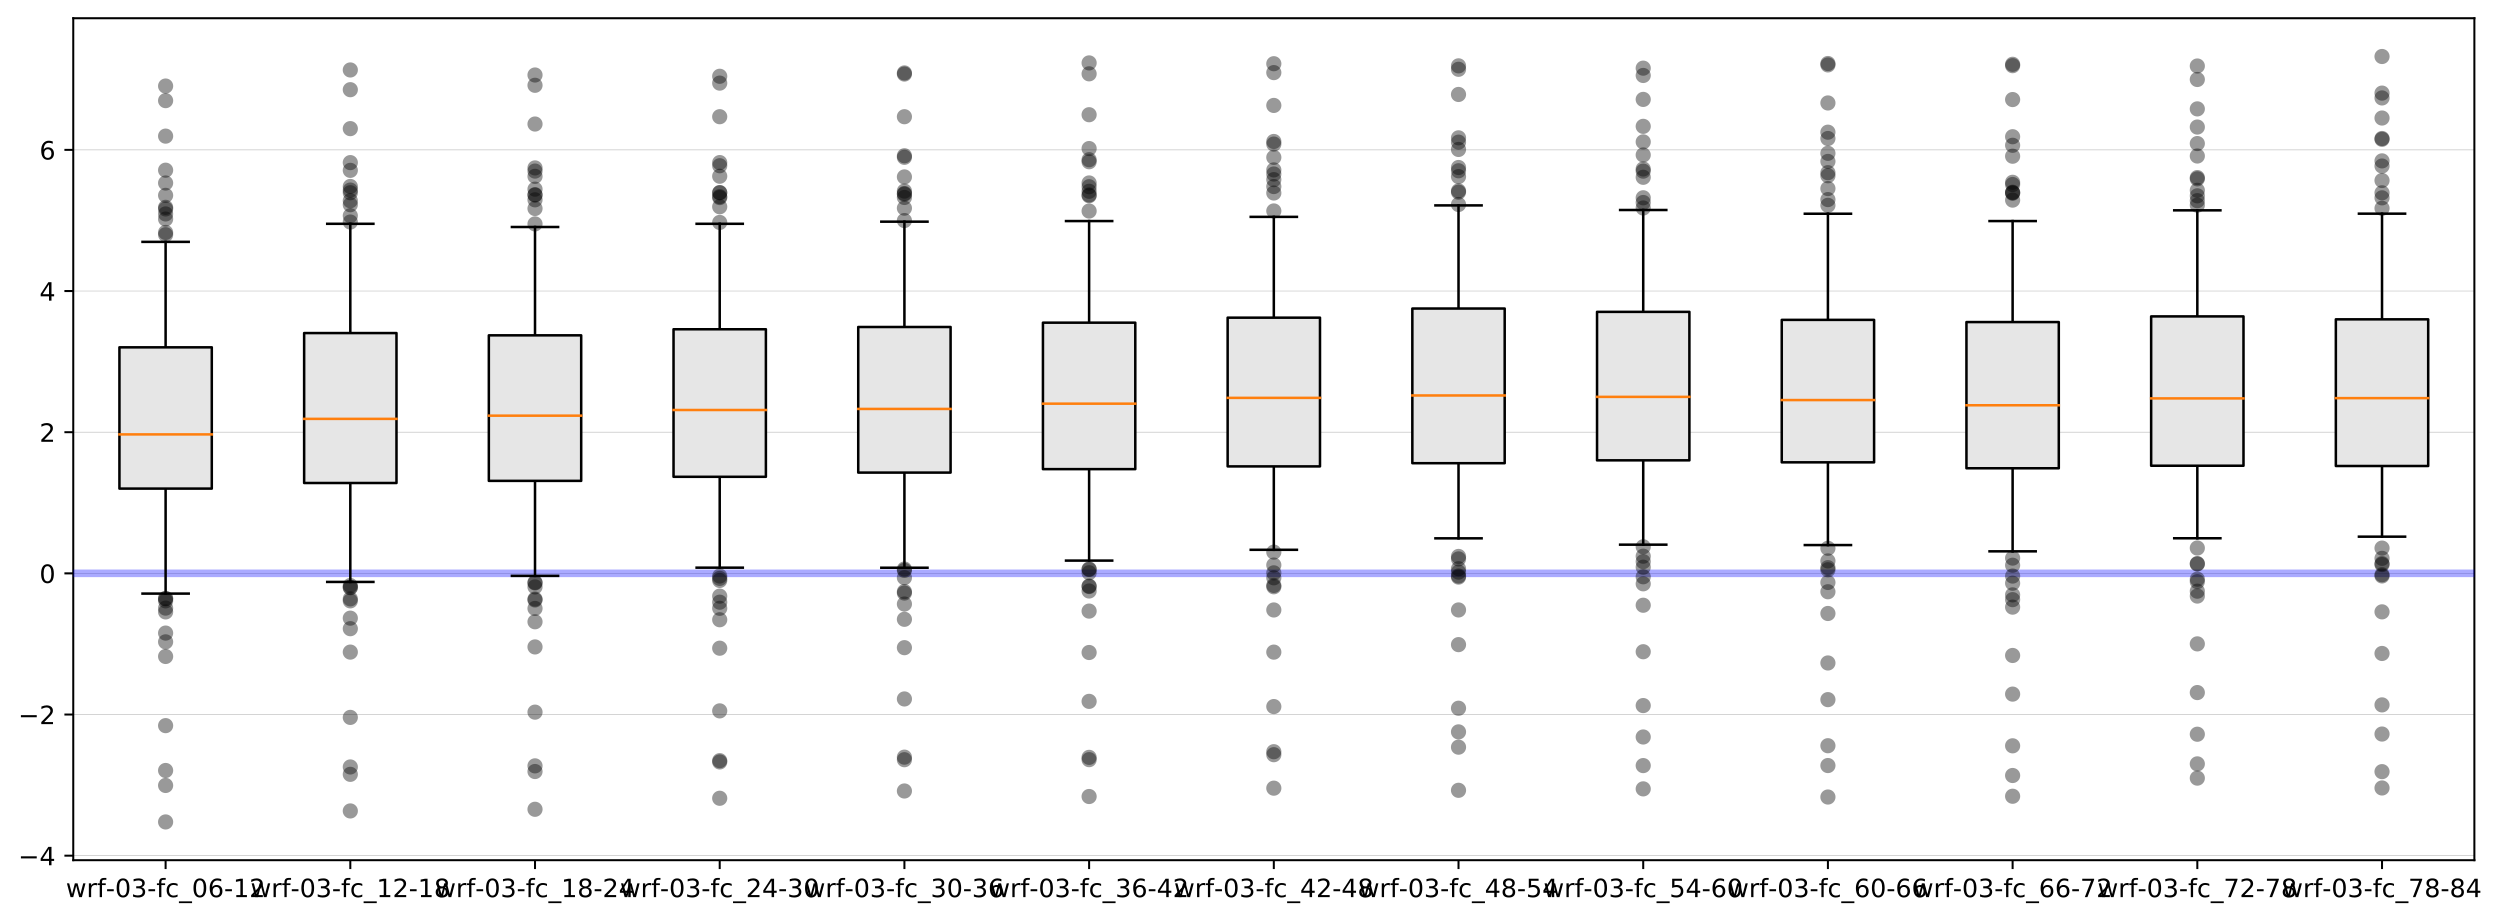 <?xml version="1.0" encoding="utf-8" standalone="no"?>
<!DOCTYPE svg PUBLIC "-//W3C//DTD SVG 1.1//EN"
  "http://www.w3.org/Graphics/SVG/1.1/DTD/svg11.dtd">
<!-- Created with matplotlib (https://matplotlib.org/) -->
<svg height="363.996pt" version="1.1" viewBox="0 0 987.667 363.996" width="987.667pt" xmlns="http://www.w3.org/2000/svg" xmlns:xlink="http://www.w3.org/1999/xlink">
 <defs>
  <style type="text/css">
*{stroke-linecap:butt;stroke-linejoin:round;}
  </style>
 </defs>
 <g id="figure_1">
  <g id="patch_1">
   <path d="M 0 363.996 
L 987.667 363.996 
L 987.667 0 
L 0 0 
z
" style="fill:#ffffff;"/>
  </g>
  <g id="axes_1">
   <g id="patch_2">
    <path d="M 28.942 339.84 
L 977.542 339.84 
L 977.542 7.2 
L 28.942 7.2 
z
" style="fill:#ffffff;"/>
   </g>
   <g id="matplotlib.axis_1">
    <g id="xtick_1">
     <g id="line2d_1">
      <defs>
       <path d="M 0 0 
L 0 3.5 
" id="m94f9c262b4" style="stroke:#000000;stroke-width:0.8;"/>
      </defs>
      <g>
       <use style="stroke:#000000;stroke-width:0.8;" x="65.427" xlink:href="#m94f9c262b4" y="339.84"/>
      </g>
     </g>
     <g id="text_1">
      <!-- wrf-03-fc_06-12 -->
      <defs>
       <path d="M 4.203 54.688 
L 13.188 54.688 
L 24.422 12.016 
L 35.594 54.688 
L 46.188 54.688 
L 57.422 12.016 
L 68.609 54.688 
L 77.594 54.688 
L 63.281 0 
L 52.688 0 
L 40.922 44.828 
L 29.109 0 
L 18.5 0 
z
" id="DejaVuSans-119"/>
       <path d="M 41.109 46.297 
Q 39.594 47.172 37.812 47.578 
Q 36.031 48 33.891 48 
Q 26.266 48 22.188 43.047 
Q 18.109 38.094 18.109 28.812 
L 18.109 0 
L 9.078 0 
L 9.078 54.688 
L 18.109 54.688 
L 18.109 46.188 
Q 20.953 51.172 25.484 53.578 
Q 30.031 56 36.531 56 
Q 37.453 56 38.578 55.875 
Q 39.703 55.766 41.062 55.516 
z
" id="DejaVuSans-114"/>
       <path d="M 37.109 75.984 
L 37.109 68.5 
L 28.516 68.5 
Q 23.688 68.5 21.797 66.547 
Q 19.922 64.594 19.922 59.516 
L 19.922 54.688 
L 34.719 54.688 
L 34.719 47.703 
L 19.922 47.703 
L 19.922 0 
L 10.891 0 
L 10.891 47.703 
L 2.297 47.703 
L 2.297 54.688 
L 10.891 54.688 
L 10.891 58.5 
Q 10.891 67.625 15.141 71.797 
Q 19.391 75.984 28.609 75.984 
z
" id="DejaVuSans-102"/>
       <path d="M 4.891 31.391 
L 31.203 31.391 
L 31.203 23.391 
L 4.891 23.391 
z
" id="DejaVuSans-45"/>
       <path d="M 31.781 66.406 
Q 24.172 66.406 20.328 58.906 
Q 16.5 51.422 16.5 36.375 
Q 16.5 21.391 20.328 13.891 
Q 24.172 6.391 31.781 6.391 
Q 39.453 6.391 43.281 13.891 
Q 47.125 21.391 47.125 36.375 
Q 47.125 51.422 43.281 58.906 
Q 39.453 66.406 31.781 66.406 
z
M 31.781 74.219 
Q 44.047 74.219 50.516 64.516 
Q 56.984 54.828 56.984 36.375 
Q 56.984 17.969 50.516 8.266 
Q 44.047 -1.422 31.781 -1.422 
Q 19.531 -1.422 13.062 8.266 
Q 6.594 17.969 6.594 36.375 
Q 6.594 54.828 13.062 64.516 
Q 19.531 74.219 31.781 74.219 
z
" id="DejaVuSans-48"/>
       <path d="M 40.578 39.312 
Q 47.656 37.797 51.625 33 
Q 55.609 28.219 55.609 21.188 
Q 55.609 10.406 48.188 4.484 
Q 40.766 -1.422 27.094 -1.422 
Q 22.516 -1.422 17.656 -0.516 
Q 12.797 0.391 7.625 2.203 
L 7.625 11.719 
Q 11.719 9.328 16.594 8.109 
Q 21.484 6.891 26.812 6.891 
Q 36.078 6.891 40.938 10.547 
Q 45.797 14.203 45.797 21.188 
Q 45.797 27.641 41.281 31.266 
Q 36.766 34.906 28.719 34.906 
L 20.219 34.906 
L 20.219 43.016 
L 29.109 43.016 
Q 36.375 43.016 40.234 45.922 
Q 44.094 48.828 44.094 54.297 
Q 44.094 59.906 40.109 62.906 
Q 36.141 65.922 28.719 65.922 
Q 24.656 65.922 20.016 65.031 
Q 15.375 64.156 9.812 62.312 
L 9.812 71.094 
Q 15.438 72.656 20.344 73.438 
Q 25.25 74.219 29.594 74.219 
Q 40.828 74.219 47.359 69.109 
Q 53.906 64.016 53.906 55.328 
Q 53.906 49.266 50.438 45.094 
Q 46.969 40.922 40.578 39.312 
z
" id="DejaVuSans-51"/>
       <path d="M 48.781 52.594 
L 48.781 44.188 
Q 44.969 46.297 41.141 47.344 
Q 37.312 48.391 33.406 48.391 
Q 24.656 48.391 19.812 42.844 
Q 14.984 37.312 14.984 27.297 
Q 14.984 17.281 19.812 11.734 
Q 24.656 6.203 33.406 6.203 
Q 37.312 6.203 41.141 7.25 
Q 44.969 8.297 48.781 10.406 
L 48.781 2.094 
Q 45.016 0.344 40.984 -0.531 
Q 36.969 -1.422 32.422 -1.422 
Q 20.062 -1.422 12.781 6.344 
Q 5.516 14.109 5.516 27.297 
Q 5.516 40.672 12.859 48.328 
Q 20.219 56 33.016 56 
Q 37.156 56 41.109 55.141 
Q 45.062 54.297 48.781 52.594 
z
" id="DejaVuSans-99"/>
       <path d="M 50.984 -16.609 
L 50.984 -23.578 
L -0.984 -23.578 
L -0.984 -16.609 
z
" id="DejaVuSans-95"/>
       <path d="M 33.016 40.375 
Q 26.375 40.375 22.484 35.828 
Q 18.609 31.297 18.609 23.391 
Q 18.609 15.531 22.484 10.953 
Q 26.375 6.391 33.016 6.391 
Q 39.656 6.391 43.531 10.953 
Q 47.406 15.531 47.406 23.391 
Q 47.406 31.297 43.531 35.828 
Q 39.656 40.375 33.016 40.375 
z
M 52.594 71.297 
L 52.594 62.312 
Q 48.875 64.062 45.094 64.984 
Q 41.312 65.922 37.594 65.922 
Q 27.828 65.922 22.672 59.328 
Q 17.531 52.734 16.797 39.406 
Q 19.672 43.656 24.016 45.922 
Q 28.375 48.188 33.594 48.188 
Q 44.578 48.188 50.953 41.516 
Q 57.328 34.859 57.328 23.391 
Q 57.328 12.156 50.688 5.359 
Q 44.047 -1.422 33.016 -1.422 
Q 20.359 -1.422 13.672 8.266 
Q 6.984 17.969 6.984 36.375 
Q 6.984 53.656 15.188 63.938 
Q 23.391 74.219 37.203 74.219 
Q 40.922 74.219 44.703 73.484 
Q 48.484 72.75 52.594 71.297 
z
" id="DejaVuSans-54"/>
       <path d="M 12.406 8.297 
L 28.516 8.297 
L 28.516 63.922 
L 10.984 60.406 
L 10.984 69.391 
L 28.422 72.906 
L 38.281 72.906 
L 38.281 8.297 
L 54.391 8.297 
L 54.391 0 
L 12.406 0 
z
" id="DejaVuSans-49"/>
       <path d="M 19.188 8.297 
L 53.609 8.297 
L 53.609 0 
L 7.328 0 
L 7.328 8.297 
Q 12.938 14.109 22.625 23.891 
Q 32.328 33.688 34.812 36.531 
Q 39.547 41.844 41.422 45.531 
Q 43.312 49.219 43.312 52.781 
Q 43.312 58.594 39.234 62.25 
Q 35.156 65.922 28.609 65.922 
Q 23.969 65.922 18.812 64.312 
Q 13.672 62.703 7.812 59.422 
L 7.812 69.391 
Q 13.766 71.781 18.938 73 
Q 24.125 74.219 28.422 74.219 
Q 39.75 74.219 46.484 68.547 
Q 53.219 62.891 53.219 53.422 
Q 53.219 48.922 51.531 44.891 
Q 49.859 40.875 45.406 35.406 
Q 44.188 33.984 37.641 27.219 
Q 31.109 20.453 19.188 8.297 
z
" id="DejaVuSans-50"/>
      </defs>
      <g transform="translate(26.017 354.438)scale(0.1 -0.1)">
       <use xlink:href="#DejaVuSans-119"/>
       <use x="81.787" xlink:href="#DejaVuSans-114"/>
       <use x="122.9" xlink:href="#DejaVuSans-102"/>
       <use x="158.027" xlink:href="#DejaVuSans-45"/>
       <use x="194.111" xlink:href="#DejaVuSans-48"/>
       <use x="257.734" xlink:href="#DejaVuSans-51"/>
       <use x="321.357" xlink:href="#DejaVuSans-45"/>
       <use x="357.441" xlink:href="#DejaVuSans-102"/>
       <use x="392.646" xlink:href="#DejaVuSans-99"/>
       <use x="447.627" xlink:href="#DejaVuSans-95"/>
       <use x="497.627" xlink:href="#DejaVuSans-48"/>
       <use x="561.25" xlink:href="#DejaVuSans-54"/>
       <use x="624.873" xlink:href="#DejaVuSans-45"/>
       <use x="660.957" xlink:href="#DejaVuSans-49"/>
       <use x="724.58" xlink:href="#DejaVuSans-50"/>
      </g>
     </g>
    </g>
    <g id="xtick_2">
     <g id="line2d_2">
      <g>
       <use style="stroke:#000000;stroke-width:0.8;" x="138.396" xlink:href="#m94f9c262b4" y="339.84"/>
      </g>
     </g>
     <g id="text_2">
      <!-- wrf-03-fc_12-18 -->
      <defs>
       <path d="M 31.781 34.625 
Q 24.75 34.625 20.719 30.859 
Q 16.703 27.094 16.703 20.516 
Q 16.703 13.922 20.719 10.156 
Q 24.75 6.391 31.781 6.391 
Q 38.812 6.391 42.859 10.172 
Q 46.922 13.969 46.922 20.516 
Q 46.922 27.094 42.891 30.859 
Q 38.875 34.625 31.781 34.625 
z
M 21.922 38.812 
Q 15.578 40.375 12.031 44.719 
Q 8.5 49.078 8.5 55.328 
Q 8.5 64.062 14.719 69.141 
Q 20.953 74.219 31.781 74.219 
Q 42.672 74.219 48.875 69.141 
Q 55.078 64.062 55.078 55.328 
Q 55.078 49.078 51.531 44.719 
Q 48 40.375 41.703 38.812 
Q 48.828 37.156 52.797 32.312 
Q 56.781 27.484 56.781 20.516 
Q 56.781 9.906 50.312 4.234 
Q 43.844 -1.422 31.781 -1.422 
Q 19.734 -1.422 13.25 4.234 
Q 6.781 9.906 6.781 20.516 
Q 6.781 27.484 10.781 32.312 
Q 14.797 37.156 21.922 38.812 
z
M 18.312 54.391 
Q 18.312 48.734 21.844 45.562 
Q 25.391 42.391 31.781 42.391 
Q 38.141 42.391 41.719 45.562 
Q 45.312 48.734 45.312 54.391 
Q 45.312 60.062 41.719 63.234 
Q 38.141 66.406 31.781 66.406 
Q 25.391 66.406 21.844 63.234 
Q 18.312 60.062 18.312 54.391 
z
" id="DejaVuSans-56"/>
      </defs>
      <g transform="translate(98.987 354.438)scale(0.1 -0.1)">
       <use xlink:href="#DejaVuSans-119"/>
       <use x="81.787" xlink:href="#DejaVuSans-114"/>
       <use x="122.9" xlink:href="#DejaVuSans-102"/>
       <use x="158.027" xlink:href="#DejaVuSans-45"/>
       <use x="194.111" xlink:href="#DejaVuSans-48"/>
       <use x="257.734" xlink:href="#DejaVuSans-51"/>
       <use x="321.357" xlink:href="#DejaVuSans-45"/>
       <use x="357.441" xlink:href="#DejaVuSans-102"/>
       <use x="392.646" xlink:href="#DejaVuSans-99"/>
       <use x="447.627" xlink:href="#DejaVuSans-95"/>
       <use x="497.627" xlink:href="#DejaVuSans-49"/>
       <use x="561.25" xlink:href="#DejaVuSans-50"/>
       <use x="624.873" xlink:href="#DejaVuSans-45"/>
       <use x="660.957" xlink:href="#DejaVuSans-49"/>
       <use x="724.58" xlink:href="#DejaVuSans-56"/>
      </g>
     </g>
    </g>
    <g id="xtick_3">
     <g id="line2d_3">
      <g>
       <use style="stroke:#000000;stroke-width:0.8;" x="211.365" xlink:href="#m94f9c262b4" y="339.84"/>
      </g>
     </g>
     <g id="text_3">
      <!-- wrf-03-fc_18-24 -->
      <defs>
       <path d="M 37.797 64.312 
L 12.891 25.391 
L 37.797 25.391 
z
M 35.203 72.906 
L 47.609 72.906 
L 47.609 25.391 
L 58.016 25.391 
L 58.016 17.188 
L 47.609 17.188 
L 47.609 0 
L 37.797 0 
L 37.797 17.188 
L 4.891 17.188 
L 4.891 26.703 
z
" id="DejaVuSans-52"/>
      </defs>
      <g transform="translate(171.956 354.438)scale(0.1 -0.1)">
       <use xlink:href="#DejaVuSans-119"/>
       <use x="81.787" xlink:href="#DejaVuSans-114"/>
       <use x="122.9" xlink:href="#DejaVuSans-102"/>
       <use x="158.027" xlink:href="#DejaVuSans-45"/>
       <use x="194.111" xlink:href="#DejaVuSans-48"/>
       <use x="257.734" xlink:href="#DejaVuSans-51"/>
       <use x="321.357" xlink:href="#DejaVuSans-45"/>
       <use x="357.441" xlink:href="#DejaVuSans-102"/>
       <use x="392.646" xlink:href="#DejaVuSans-99"/>
       <use x="447.627" xlink:href="#DejaVuSans-95"/>
       <use x="497.627" xlink:href="#DejaVuSans-49"/>
       <use x="561.25" xlink:href="#DejaVuSans-56"/>
       <use x="624.873" xlink:href="#DejaVuSans-45"/>
       <use x="660.957" xlink:href="#DejaVuSans-50"/>
       <use x="724.58" xlink:href="#DejaVuSans-52"/>
      </g>
     </g>
    </g>
    <g id="xtick_4">
     <g id="line2d_4">
      <g>
       <use style="stroke:#000000;stroke-width:0.8;" x="284.334" xlink:href="#m94f9c262b4" y="339.84"/>
      </g>
     </g>
     <g id="text_4">
      <!-- wrf-03-fc_24-30 -->
      <g transform="translate(244.925 354.438)scale(0.1 -0.1)">
       <use xlink:href="#DejaVuSans-119"/>
       <use x="81.787" xlink:href="#DejaVuSans-114"/>
       <use x="122.9" xlink:href="#DejaVuSans-102"/>
       <use x="158.027" xlink:href="#DejaVuSans-45"/>
       <use x="194.111" xlink:href="#DejaVuSans-48"/>
       <use x="257.734" xlink:href="#DejaVuSans-51"/>
       <use x="321.357" xlink:href="#DejaVuSans-45"/>
       <use x="357.441" xlink:href="#DejaVuSans-102"/>
       <use x="392.646" xlink:href="#DejaVuSans-99"/>
       <use x="447.627" xlink:href="#DejaVuSans-95"/>
       <use x="497.627" xlink:href="#DejaVuSans-50"/>
       <use x="561.25" xlink:href="#DejaVuSans-52"/>
       <use x="624.873" xlink:href="#DejaVuSans-45"/>
       <use x="660.957" xlink:href="#DejaVuSans-51"/>
       <use x="724.58" xlink:href="#DejaVuSans-48"/>
      </g>
     </g>
    </g>
    <g id="xtick_5">
     <g id="line2d_5">
      <g>
       <use style="stroke:#000000;stroke-width:0.8;" x="357.304" xlink:href="#m94f9c262b4" y="339.84"/>
      </g>
     </g>
     <g id="text_5">
      <!-- wrf-03-fc_30-36 -->
      <g transform="translate(317.894 354.438)scale(0.1 -0.1)">
       <use xlink:href="#DejaVuSans-119"/>
       <use x="81.787" xlink:href="#DejaVuSans-114"/>
       <use x="122.9" xlink:href="#DejaVuSans-102"/>
       <use x="158.027" xlink:href="#DejaVuSans-45"/>
       <use x="194.111" xlink:href="#DejaVuSans-48"/>
       <use x="257.734" xlink:href="#DejaVuSans-51"/>
       <use x="321.357" xlink:href="#DejaVuSans-45"/>
       <use x="357.441" xlink:href="#DejaVuSans-102"/>
       <use x="392.646" xlink:href="#DejaVuSans-99"/>
       <use x="447.627" xlink:href="#DejaVuSans-95"/>
       <use x="497.627" xlink:href="#DejaVuSans-51"/>
       <use x="561.25" xlink:href="#DejaVuSans-48"/>
       <use x="624.873" xlink:href="#DejaVuSans-45"/>
       <use x="660.957" xlink:href="#DejaVuSans-51"/>
       <use x="724.58" xlink:href="#DejaVuSans-54"/>
      </g>
     </g>
    </g>
    <g id="xtick_6">
     <g id="line2d_6">
      <g>
       <use style="stroke:#000000;stroke-width:0.8;" x="430.273" xlink:href="#m94f9c262b4" y="339.84"/>
      </g>
     </g>
     <g id="text_6">
      <!-- wrf-03-fc_36-42 -->
      <g transform="translate(390.864 354.438)scale(0.1 -0.1)">
       <use xlink:href="#DejaVuSans-119"/>
       <use x="81.787" xlink:href="#DejaVuSans-114"/>
       <use x="122.9" xlink:href="#DejaVuSans-102"/>
       <use x="158.027" xlink:href="#DejaVuSans-45"/>
       <use x="194.111" xlink:href="#DejaVuSans-48"/>
       <use x="257.734" xlink:href="#DejaVuSans-51"/>
       <use x="321.357" xlink:href="#DejaVuSans-45"/>
       <use x="357.441" xlink:href="#DejaVuSans-102"/>
       <use x="392.646" xlink:href="#DejaVuSans-99"/>
       <use x="447.627" xlink:href="#DejaVuSans-95"/>
       <use x="497.627" xlink:href="#DejaVuSans-51"/>
       <use x="561.25" xlink:href="#DejaVuSans-54"/>
       <use x="624.873" xlink:href="#DejaVuSans-45"/>
       <use x="660.957" xlink:href="#DejaVuSans-52"/>
       <use x="724.58" xlink:href="#DejaVuSans-50"/>
      </g>
     </g>
    </g>
    <g id="xtick_7">
     <g id="line2d_7">
      <g>
       <use style="stroke:#000000;stroke-width:0.8;" x="503.242" xlink:href="#m94f9c262b4" y="339.84"/>
      </g>
     </g>
     <g id="text_7">
      <!-- wrf-03-fc_42-48 -->
      <g transform="translate(463.833 354.438)scale(0.1 -0.1)">
       <use xlink:href="#DejaVuSans-119"/>
       <use x="81.787" xlink:href="#DejaVuSans-114"/>
       <use x="122.9" xlink:href="#DejaVuSans-102"/>
       <use x="158.027" xlink:href="#DejaVuSans-45"/>
       <use x="194.111" xlink:href="#DejaVuSans-48"/>
       <use x="257.734" xlink:href="#DejaVuSans-51"/>
       <use x="321.357" xlink:href="#DejaVuSans-45"/>
       <use x="357.441" xlink:href="#DejaVuSans-102"/>
       <use x="392.646" xlink:href="#DejaVuSans-99"/>
       <use x="447.627" xlink:href="#DejaVuSans-95"/>
       <use x="497.627" xlink:href="#DejaVuSans-52"/>
       <use x="561.25" xlink:href="#DejaVuSans-50"/>
       <use x="624.873" xlink:href="#DejaVuSans-45"/>
       <use x="660.957" xlink:href="#DejaVuSans-52"/>
       <use x="724.58" xlink:href="#DejaVuSans-56"/>
      </g>
     </g>
    </g>
    <g id="xtick_8">
     <g id="line2d_8">
      <g>
       <use style="stroke:#000000;stroke-width:0.8;" x="576.211" xlink:href="#m94f9c262b4" y="339.84"/>
      </g>
     </g>
     <g id="text_8">
      <!-- wrf-03-fc_48-54 -->
      <defs>
       <path d="M 10.797 72.906 
L 49.516 72.906 
L 49.516 64.594 
L 19.828 64.594 
L 19.828 46.734 
Q 21.969 47.469 24.109 47.828 
Q 26.266 48.188 28.422 48.188 
Q 40.625 48.188 47.75 41.5 
Q 54.891 34.812 54.891 23.391 
Q 54.891 11.625 47.562 5.094 
Q 40.234 -1.422 26.906 -1.422 
Q 22.312 -1.422 17.547 -0.641 
Q 12.797 0.141 7.719 1.703 
L 7.719 11.625 
Q 12.109 9.234 16.797 8.062 
Q 21.484 6.891 26.703 6.891 
Q 35.156 6.891 40.078 11.328 
Q 45.016 15.766 45.016 23.391 
Q 45.016 31 40.078 35.438 
Q 35.156 39.891 26.703 39.891 
Q 22.75 39.891 18.812 39.016 
Q 14.891 38.141 10.797 36.281 
z
" id="DejaVuSans-53"/>
      </defs>
      <g transform="translate(536.802 354.438)scale(0.1 -0.1)">
       <use xlink:href="#DejaVuSans-119"/>
       <use x="81.787" xlink:href="#DejaVuSans-114"/>
       <use x="122.9" xlink:href="#DejaVuSans-102"/>
       <use x="158.027" xlink:href="#DejaVuSans-45"/>
       <use x="194.111" xlink:href="#DejaVuSans-48"/>
       <use x="257.734" xlink:href="#DejaVuSans-51"/>
       <use x="321.357" xlink:href="#DejaVuSans-45"/>
       <use x="357.441" xlink:href="#DejaVuSans-102"/>
       <use x="392.646" xlink:href="#DejaVuSans-99"/>
       <use x="447.627" xlink:href="#DejaVuSans-95"/>
       <use x="497.627" xlink:href="#DejaVuSans-52"/>
       <use x="561.25" xlink:href="#DejaVuSans-56"/>
       <use x="624.873" xlink:href="#DejaVuSans-45"/>
       <use x="660.957" xlink:href="#DejaVuSans-53"/>
       <use x="724.58" xlink:href="#DejaVuSans-52"/>
      </g>
     </g>
    </g>
    <g id="xtick_9">
     <g id="line2d_9">
      <g>
       <use style="stroke:#000000;stroke-width:0.8;" x="649.181" xlink:href="#m94f9c262b4" y="339.84"/>
      </g>
     </g>
     <g id="text_9">
      <!-- wrf-03-fc_54-60 -->
      <g transform="translate(609.771 354.438)scale(0.1 -0.1)">
       <use xlink:href="#DejaVuSans-119"/>
       <use x="81.787" xlink:href="#DejaVuSans-114"/>
       <use x="122.9" xlink:href="#DejaVuSans-102"/>
       <use x="158.027" xlink:href="#DejaVuSans-45"/>
       <use x="194.111" xlink:href="#DejaVuSans-48"/>
       <use x="257.734" xlink:href="#DejaVuSans-51"/>
       <use x="321.357" xlink:href="#DejaVuSans-45"/>
       <use x="357.441" xlink:href="#DejaVuSans-102"/>
       <use x="392.646" xlink:href="#DejaVuSans-99"/>
       <use x="447.627" xlink:href="#DejaVuSans-95"/>
       <use x="497.627" xlink:href="#DejaVuSans-53"/>
       <use x="561.25" xlink:href="#DejaVuSans-52"/>
       <use x="624.873" xlink:href="#DejaVuSans-45"/>
       <use x="660.957" xlink:href="#DejaVuSans-54"/>
       <use x="724.58" xlink:href="#DejaVuSans-48"/>
      </g>
     </g>
    </g>
    <g id="xtick_10">
     <g id="line2d_10">
      <g>
       <use style="stroke:#000000;stroke-width:0.8;" x="722.15" xlink:href="#m94f9c262b4" y="339.84"/>
      </g>
     </g>
     <g id="text_10">
      <!-- wrf-03-fc_60-66 -->
      <g transform="translate(682.741 354.438)scale(0.1 -0.1)">
       <use xlink:href="#DejaVuSans-119"/>
       <use x="81.787" xlink:href="#DejaVuSans-114"/>
       <use x="122.9" xlink:href="#DejaVuSans-102"/>
       <use x="158.027" xlink:href="#DejaVuSans-45"/>
       <use x="194.111" xlink:href="#DejaVuSans-48"/>
       <use x="257.734" xlink:href="#DejaVuSans-51"/>
       <use x="321.357" xlink:href="#DejaVuSans-45"/>
       <use x="357.441" xlink:href="#DejaVuSans-102"/>
       <use x="392.646" xlink:href="#DejaVuSans-99"/>
       <use x="447.627" xlink:href="#DejaVuSans-95"/>
       <use x="497.627" xlink:href="#DejaVuSans-54"/>
       <use x="561.25" xlink:href="#DejaVuSans-48"/>
       <use x="624.873" xlink:href="#DejaVuSans-45"/>
       <use x="660.957" xlink:href="#DejaVuSans-54"/>
       <use x="724.58" xlink:href="#DejaVuSans-54"/>
      </g>
     </g>
    </g>
    <g id="xtick_11">
     <g id="line2d_11">
      <g>
       <use style="stroke:#000000;stroke-width:0.8;" x="795.119" xlink:href="#m94f9c262b4" y="339.84"/>
      </g>
     </g>
     <g id="text_11">
      <!-- wrf-03-fc_66-72 -->
      <defs>
       <path d="M 8.203 72.906 
L 55.078 72.906 
L 55.078 68.703 
L 28.609 0 
L 18.312 0 
L 43.219 64.594 
L 8.203 64.594 
z
" id="DejaVuSans-55"/>
      </defs>
      <g transform="translate(755.71 354.438)scale(0.1 -0.1)">
       <use xlink:href="#DejaVuSans-119"/>
       <use x="81.787" xlink:href="#DejaVuSans-114"/>
       <use x="122.9" xlink:href="#DejaVuSans-102"/>
       <use x="158.027" xlink:href="#DejaVuSans-45"/>
       <use x="194.111" xlink:href="#DejaVuSans-48"/>
       <use x="257.734" xlink:href="#DejaVuSans-51"/>
       <use x="321.357" xlink:href="#DejaVuSans-45"/>
       <use x="357.441" xlink:href="#DejaVuSans-102"/>
       <use x="392.646" xlink:href="#DejaVuSans-99"/>
       <use x="447.627" xlink:href="#DejaVuSans-95"/>
       <use x="497.627" xlink:href="#DejaVuSans-54"/>
       <use x="561.25" xlink:href="#DejaVuSans-54"/>
       <use x="624.873" xlink:href="#DejaVuSans-45"/>
       <use x="660.957" xlink:href="#DejaVuSans-55"/>
       <use x="724.58" xlink:href="#DejaVuSans-50"/>
      </g>
     </g>
    </g>
    <g id="xtick_12">
     <g id="line2d_12">
      <g>
       <use style="stroke:#000000;stroke-width:0.8;" x="868.088" xlink:href="#m94f9c262b4" y="339.84"/>
      </g>
     </g>
     <g id="text_12">
      <!-- wrf-03-fc_72-78 -->
      <g transform="translate(828.679 354.438)scale(0.1 -0.1)">
       <use xlink:href="#DejaVuSans-119"/>
       <use x="81.787" xlink:href="#DejaVuSans-114"/>
       <use x="122.9" xlink:href="#DejaVuSans-102"/>
       <use x="158.027" xlink:href="#DejaVuSans-45"/>
       <use x="194.111" xlink:href="#DejaVuSans-48"/>
       <use x="257.734" xlink:href="#DejaVuSans-51"/>
       <use x="321.357" xlink:href="#DejaVuSans-45"/>
       <use x="357.441" xlink:href="#DejaVuSans-102"/>
       <use x="392.646" xlink:href="#DejaVuSans-99"/>
       <use x="447.627" xlink:href="#DejaVuSans-95"/>
       <use x="497.627" xlink:href="#DejaVuSans-55"/>
       <use x="561.25" xlink:href="#DejaVuSans-50"/>
       <use x="624.873" xlink:href="#DejaVuSans-45"/>
       <use x="660.957" xlink:href="#DejaVuSans-55"/>
       <use x="724.58" xlink:href="#DejaVuSans-56"/>
      </g>
     </g>
    </g>
    <g id="xtick_13">
     <g id="line2d_13">
      <g>
       <use style="stroke:#000000;stroke-width:0.8;" x="941.058" xlink:href="#m94f9c262b4" y="339.84"/>
      </g>
     </g>
     <g id="text_13">
      <!-- wrf-03-fc_78-84 -->
      <g transform="translate(901.648 354.438)scale(0.1 -0.1)">
       <use xlink:href="#DejaVuSans-119"/>
       <use x="81.787" xlink:href="#DejaVuSans-114"/>
       <use x="122.9" xlink:href="#DejaVuSans-102"/>
       <use x="158.027" xlink:href="#DejaVuSans-45"/>
       <use x="194.111" xlink:href="#DejaVuSans-48"/>
       <use x="257.734" xlink:href="#DejaVuSans-51"/>
       <use x="321.357" xlink:href="#DejaVuSans-45"/>
       <use x="357.441" xlink:href="#DejaVuSans-102"/>
       <use x="392.646" xlink:href="#DejaVuSans-99"/>
       <use x="447.627" xlink:href="#DejaVuSans-95"/>
       <use x="497.627" xlink:href="#DejaVuSans-55"/>
       <use x="561.25" xlink:href="#DejaVuSans-56"/>
       <use x="624.873" xlink:href="#DejaVuSans-45"/>
       <use x="660.957" xlink:href="#DejaVuSans-56"/>
       <use x="724.58" xlink:href="#DejaVuSans-52"/>
      </g>
     </g>
    </g>
   </g>
   <g id="matplotlib.axis_2">
    <g id="ytick_1">
     <g id="line2d_14">
      <path clip-path="url(#p85ef3338ce)" d="M 28.942 338.051 
L 977.542 338.051 
" style="fill:none;stroke:#bfbfbf;stroke-linecap:square;stroke-width:0.25;"/>
     </g>
     <g id="line2d_15">
      <defs>
       <path d="M 0 0 
L -3.5 0 
" id="m2805d7d967" style="stroke:#000000;stroke-width:0.8;"/>
      </defs>
      <g>
       <use style="stroke:#000000;stroke-width:0.8;" x="28.942" xlink:href="#m2805d7d967" y="338.051"/>
      </g>
     </g>
     <g id="text_14">
      <!-- −4 -->
      <defs>
       <path d="M 10.594 35.5 
L 73.188 35.5 
L 73.188 27.203 
L 10.594 27.203 
z
" id="DejaVuSans-8722"/>
      </defs>
      <g transform="translate(7.2 341.85)scale(0.1 -0.1)">
       <use xlink:href="#DejaVuSans-8722"/>
       <use x="83.789" xlink:href="#DejaVuSans-52"/>
      </g>
     </g>
    </g>
    <g id="ytick_2">
     <g id="line2d_16">
      <path clip-path="url(#p85ef3338ce)" d="M 28.942 282.284 
L 977.542 282.284 
" style="fill:none;stroke:#bfbfbf;stroke-linecap:square;stroke-width:0.25;"/>
     </g>
     <g id="line2d_17">
      <g>
       <use style="stroke:#000000;stroke-width:0.8;" x="28.942" xlink:href="#m2805d7d967" y="282.284"/>
      </g>
     </g>
     <g id="text_15">
      <!-- −2 -->
      <g transform="translate(7.2 286.083)scale(0.1 -0.1)">
       <use xlink:href="#DejaVuSans-8722"/>
       <use x="83.789" xlink:href="#DejaVuSans-50"/>
      </g>
     </g>
    </g>
    <g id="ytick_3">
     <g id="line2d_18">
      <path clip-path="url(#p85ef3338ce)" d="M 28.942 226.516 
L 977.542 226.516 
" style="fill:none;stroke:#bfbfbf;stroke-linecap:square;stroke-width:0.25;"/>
     </g>
     <g id="line2d_19">
      <g>
       <use style="stroke:#000000;stroke-width:0.8;" x="28.942" xlink:href="#m2805d7d967" y="226.516"/>
      </g>
     </g>
     <g id="text_16">
      <!-- 0 -->
      <g transform="translate(15.58 230.315)scale(0.1 -0.1)">
       <use xlink:href="#DejaVuSans-48"/>
      </g>
     </g>
    </g>
    <g id="ytick_4">
     <g id="line2d_20">
      <path clip-path="url(#p85ef3338ce)" d="M 28.942 170.748 
L 977.542 170.748 
" style="fill:none;stroke:#bfbfbf;stroke-linecap:square;stroke-width:0.25;"/>
     </g>
     <g id="line2d_21">
      <g>
       <use style="stroke:#000000;stroke-width:0.8;" x="28.942" xlink:href="#m2805d7d967" y="170.748"/>
      </g>
     </g>
     <g id="text_17">
      <!-- 2 -->
      <g transform="translate(15.58 174.548)scale(0.1 -0.1)">
       <use xlink:href="#DejaVuSans-50"/>
      </g>
     </g>
    </g>
    <g id="ytick_5">
     <g id="line2d_22">
      <path clip-path="url(#p85ef3338ce)" d="M 28.942 114.981 
L 977.542 114.981 
" style="fill:none;stroke:#bfbfbf;stroke-linecap:square;stroke-width:0.25;"/>
     </g>
     <g id="line2d_23">
      <g>
       <use style="stroke:#000000;stroke-width:0.8;" x="28.942" xlink:href="#m2805d7d967" y="114.981"/>
      </g>
     </g>
     <g id="text_18">
      <!-- 4 -->
      <g transform="translate(15.58 118.78)scale(0.1 -0.1)">
       <use xlink:href="#DejaVuSans-52"/>
      </g>
     </g>
    </g>
    <g id="ytick_6">
     <g id="line2d_24">
      <path clip-path="url(#p85ef3338ce)" d="M 28.942 59.213 
L 977.542 59.213 
" style="fill:none;stroke:#bfbfbf;stroke-linecap:square;stroke-width:0.25;"/>
     </g>
     <g id="line2d_25">
      <g>
       <use style="stroke:#000000;stroke-width:0.8;" x="28.942" xlink:href="#m2805d7d967" y="59.213"/>
      </g>
     </g>
     <g id="text_19">
      <!-- 6 -->
      <g transform="translate(15.58 63.012)scale(0.1 -0.1)">
       <use xlink:href="#DejaVuSans-54"/>
      </g>
     </g>
    </g>
   </g>
   <g id="patch_3">
    <path d="M 28.942 339.84 
L 28.942 7.2 
" style="fill:none;stroke:#000000;stroke-linecap:square;stroke-linejoin:miter;stroke-width:0.8;"/>
   </g>
   <g id="patch_4">
    <path d="M 977.542 339.84 
L 977.542 7.2 
" style="fill:none;stroke:#000000;stroke-linecap:square;stroke-linejoin:miter;stroke-width:0.8;"/>
   </g>
   <g id="patch_5">
    <path d="M 28.942 339.84 
L 977.542 339.84 
" style="fill:none;stroke:#000000;stroke-linecap:square;stroke-linejoin:miter;stroke-width:0.8;"/>
   </g>
   <g id="patch_6">
    <path d="M 28.942 7.2 
L 977.542 7.2 
" style="fill:none;stroke:#000000;stroke-linecap:square;stroke-linejoin:miter;stroke-width:0.8;"/>
   </g>
   <g id="line2d_26">
    <path clip-path="url(#p85ef3338ce)" d="M 28.942 226.516 
L 977.542 226.516 
" style="fill:none;stroke:#0000ff;stroke-linecap:square;stroke-opacity:0.333;stroke-width:3;"/>
   </g>
   <g id="line2d_27">
    <path clip-path="url(#p85ef3338ce)" d="M 65.427 193.034 
L 65.427 234.513 
" style="fill:none;stroke:#000000;stroke-linecap:square;"/>
   </g>
   <g id="line2d_28">
    <path clip-path="url(#p85ef3338ce)" d="M 65.427 137.21 
L 65.427 95.554 
" style="fill:none;stroke:#000000;stroke-linecap:square;"/>
   </g>
   <g id="line2d_29">
    <path clip-path="url(#p85ef3338ce)" d="M 56.306 234.513 
L 74.548 234.513 
" style="fill:none;stroke:#000000;stroke-linecap:square;"/>
   </g>
   <g id="line2d_30">
    <path clip-path="url(#p85ef3338ce)" d="M 56.306 95.554 
L 74.548 95.554 
" style="fill:none;stroke:#000000;stroke-linecap:square;"/>
   </g>
   <g id="line2d_31">
    <defs>
     <path d="M 0 3 
C 0.796 3 1.559 2.684 2.121 2.121 
C 2.684 1.559 3 0.796 3 0 
C 3 -0.796 2.684 -1.559 2.121 -2.121 
C 1.559 -2.684 0.796 -3 0 -3 
C -0.796 -3 -1.559 -2.684 -2.121 -2.121 
C -2.684 -1.559 -3 -0.796 -3 0 
C -3 0.796 -2.684 1.559 -2.121 2.121 
C -1.559 2.684 -0.796 3 0 3 
z
" id="m72208626d5" style="stroke:#000000;stroke-opacity:0;"/>
    </defs>
    <g clip-path="url(#p85ef3338ce)">
     <use style="fill-opacity:0.4;stroke:#000000;stroke-opacity:0;" x="65.427" xlink:href="#m72208626d5" y="236.384"/>
     <use style="fill-opacity:0.4;stroke:#000000;stroke-opacity:0;" x="65.427" xlink:href="#m72208626d5" y="241.746"/>
     <use style="fill-opacity:0.4;stroke:#000000;stroke-opacity:0;" x="65.427" xlink:href="#m72208626d5" y="310.307"/>
     <use style="fill-opacity:0.4;stroke:#000000;stroke-opacity:0;" x="65.427" xlink:href="#m72208626d5" y="304.395"/>
     <use style="fill-opacity:0.4;stroke:#000000;stroke-opacity:0;" x="65.427" xlink:href="#m72208626d5" y="240.246"/>
     <use style="fill-opacity:0.4;stroke:#000000;stroke-opacity:0;" x="65.427" xlink:href="#m72208626d5" y="259.346"/>
     <use style="fill-opacity:0.4;stroke:#000000;stroke-opacity:0;" x="65.427" xlink:href="#m72208626d5" y="324.72"/>
     <use style="fill-opacity:0.4;stroke:#000000;stroke-opacity:0;" x="65.427" xlink:href="#m72208626d5" y="236.576"/>
     <use style="fill-opacity:0.4;stroke:#000000;stroke-opacity:0;" x="65.427" xlink:href="#m72208626d5" y="253.574"/>
     <use style="fill-opacity:0.4;stroke:#000000;stroke-opacity:0;" x="65.427" xlink:href="#m72208626d5" y="286.673"/>
     <use style="fill-opacity:0.4;stroke:#000000;stroke-opacity:0;" x="65.427" xlink:href="#m72208626d5" y="237.38"/>
     <use style="fill-opacity:0.4;stroke:#000000;stroke-opacity:0;" x="65.427" xlink:href="#m72208626d5" y="250.108"/>
     <use style="fill-opacity:0.4;stroke:#000000;stroke-opacity:0;" x="65.427" xlink:href="#m72208626d5" y="53.779"/>
     <use style="fill-opacity:0.4;stroke:#000000;stroke-opacity:0;" x="65.427" xlink:href="#m72208626d5" y="81.911"/>
     <use style="fill-opacity:0.4;stroke:#000000;stroke-opacity:0;" x="65.427" xlink:href="#m72208626d5" y="33.992"/>
     <use style="fill-opacity:0.4;stroke:#000000;stroke-opacity:0;" x="65.427" xlink:href="#m72208626d5" y="86.545"/>
     <use style="fill-opacity:0.4;stroke:#000000;stroke-opacity:0;" x="65.427" xlink:href="#m72208626d5" y="77.187"/>
     <use style="fill-opacity:0.4;stroke:#000000;stroke-opacity:0;" x="65.427" xlink:href="#m72208626d5" y="67.241"/>
     <use style="fill-opacity:0.4;stroke:#000000;stroke-opacity:0;" x="65.427" xlink:href="#m72208626d5" y="72.299"/>
     <use style="fill-opacity:0.4;stroke:#000000;stroke-opacity:0;" x="65.427" xlink:href="#m72208626d5" y="84.52"/>
     <use style="fill-opacity:0.4;stroke:#000000;stroke-opacity:0;" x="65.427" xlink:href="#m72208626d5" y="82.549"/>
     <use style="fill-opacity:0.4;stroke:#000000;stroke-opacity:0;" x="65.427" xlink:href="#m72208626d5" y="92.729"/>
     <use style="fill-opacity:0.4;stroke:#000000;stroke-opacity:0;" x="65.427" xlink:href="#m72208626d5" y="39.756"/>
     <use style="fill-opacity:0.4;stroke:#000000;stroke-opacity:0;" x="65.427" xlink:href="#m72208626d5" y="91.829"/>
    </g>
   </g>
   <g id="line2d_32">
    <path clip-path="url(#p85ef3338ce)" d="M 138.396 190.816 
L 138.396 229.907 
" style="fill:none;stroke:#000000;stroke-linecap:square;"/>
   </g>
   <g id="line2d_33">
    <path clip-path="url(#p85ef3338ce)" d="M 138.396 131.586 
L 138.396 88.424 
" style="fill:none;stroke:#000000;stroke-linecap:square;"/>
   </g>
   <g id="line2d_34">
    <path clip-path="url(#p85ef3338ce)" d="M 129.275 229.907 
L 147.517 229.907 
" style="fill:none;stroke:#000000;stroke-linecap:square;"/>
   </g>
   <g id="line2d_35">
    <path clip-path="url(#p85ef3338ce)" d="M 129.275 88.424 
L 147.517 88.424 
" style="fill:none;stroke:#000000;stroke-linecap:square;"/>
   </g>
   <g id="line2d_36">
    <g clip-path="url(#p85ef3338ce)">
     <use style="fill-opacity:0.4;stroke:#000000;stroke-opacity:0;" x="138.396" xlink:href="#m72208626d5" y="232.176"/>
     <use style="fill-opacity:0.4;stroke:#000000;stroke-opacity:0;" x="138.396" xlink:href="#m72208626d5" y="237.38"/>
     <use style="fill-opacity:0.4;stroke:#000000;stroke-opacity:0;" x="138.396" xlink:href="#m72208626d5" y="305.915"/>
     <use style="fill-opacity:0.4;stroke:#000000;stroke-opacity:0;" x="138.396" xlink:href="#m72208626d5" y="302.999"/>
     <use style="fill-opacity:0.4;stroke:#000000;stroke-opacity:0;" x="138.396" xlink:href="#m72208626d5" y="236.588"/>
     <use style="fill-opacity:0.4;stroke:#000000;stroke-opacity:0;" x="138.396" xlink:href="#m72208626d5" y="257.623"/>
     <use style="fill-opacity:0.4;stroke:#000000;stroke-opacity:0;" x="138.396" xlink:href="#m72208626d5" y="320.378"/>
     <use style="fill-opacity:0.4;stroke:#000000;stroke-opacity:0;" x="138.396" xlink:href="#m72208626d5" y="248.374"/>
     <use style="fill-opacity:0.4;stroke:#000000;stroke-opacity:0;" x="138.396" xlink:href="#m72208626d5" y="283.418"/>
     <use style="fill-opacity:0.4;stroke:#000000;stroke-opacity:0;" x="138.396" xlink:href="#m72208626d5" y="231.973"/>
     <use style="fill-opacity:0.4;stroke:#000000;stroke-opacity:0;" x="138.396" xlink:href="#m72208626d5" y="244.214"/>
     <use style="fill-opacity:0.4;stroke:#000000;stroke-opacity:0;" x="138.396" xlink:href="#m72208626d5" y="231.309"/>
     <use style="fill-opacity:0.4;stroke:#000000;stroke-opacity:0;" x="138.396" xlink:href="#m72208626d5" y="50.817"/>
     <use style="fill-opacity:0.4;stroke:#000000;stroke-opacity:0;" x="138.396" xlink:href="#m72208626d5" y="76.141"/>
     <use style="fill-opacity:0.4;stroke:#000000;stroke-opacity:0;" x="138.396" xlink:href="#m72208626d5" y="27.64"/>
     <use style="fill-opacity:0.4;stroke:#000000;stroke-opacity:0;" x="138.396" xlink:href="#m72208626d5" y="80.879"/>
     <use style="fill-opacity:0.4;stroke:#000000;stroke-opacity:0;" x="138.396" xlink:href="#m72208626d5" y="73.662"/>
     <use style="fill-opacity:0.4;stroke:#000000;stroke-opacity:0;" x="138.396" xlink:href="#m72208626d5" y="64.243"/>
     <use style="fill-opacity:0.4;stroke:#000000;stroke-opacity:0;" x="138.396" xlink:href="#m72208626d5" y="67.302"/>
     <use style="fill-opacity:0.4;stroke:#000000;stroke-opacity:0;" x="138.396" xlink:href="#m72208626d5" y="79.303"/>
     <use style="fill-opacity:0.4;stroke:#000000;stroke-opacity:0;" x="138.396" xlink:href="#m72208626d5" y="75.093"/>
     <use style="fill-opacity:0.4;stroke:#000000;stroke-opacity:0;" x="138.396" xlink:href="#m72208626d5" y="35.434"/>
     <use style="fill-opacity:0.4;stroke:#000000;stroke-opacity:0;" x="138.396" xlink:href="#m72208626d5" y="85.212"/>
     <use style="fill-opacity:0.4;stroke:#000000;stroke-opacity:0;" x="138.396" xlink:href="#m72208626d5" y="87.719"/>
    </g>
   </g>
   <g id="line2d_37">
    <path clip-path="url(#p85ef3338ce)" d="M 211.365 189.97 
L 211.365 227.509 
" style="fill:none;stroke:#000000;stroke-linecap:square;"/>
   </g>
   <g id="line2d_38">
    <path clip-path="url(#p85ef3338ce)" d="M 211.365 132.483 
L 211.365 89.668 
" style="fill:none;stroke:#000000;stroke-linecap:square;"/>
   </g>
   <g id="line2d_39">
    <path clip-path="url(#p85ef3338ce)" d="M 202.244 227.509 
L 220.486 227.509 
" style="fill:none;stroke:#000000;stroke-linecap:square;"/>
   </g>
   <g id="line2d_40">
    <path clip-path="url(#p85ef3338ce)" d="M 202.244 89.668 
L 220.486 89.668 
" style="fill:none;stroke:#000000;stroke-linecap:square;"/>
   </g>
   <g id="line2d_41">
    <g clip-path="url(#p85ef3338ce)">
     <use style="fill-opacity:0.4;stroke:#000000;stroke-opacity:0;" x="211.365" xlink:href="#m72208626d5" y="231.87"/>
     <use style="fill-opacity:0.4;stroke:#000000;stroke-opacity:0;" x="211.365" xlink:href="#m72208626d5" y="237.031"/>
     <use style="fill-opacity:0.4;stroke:#000000;stroke-opacity:0;" x="211.365" xlink:href="#m72208626d5" y="304.8"/>
     <use style="fill-opacity:0.4;stroke:#000000;stroke-opacity:0;" x="211.365" xlink:href="#m72208626d5" y="302.566"/>
     <use style="fill-opacity:0.4;stroke:#000000;stroke-opacity:0;" x="211.365" xlink:href="#m72208626d5" y="236.666"/>
     <use style="fill-opacity:0.4;stroke:#000000;stroke-opacity:0;" x="211.365" xlink:href="#m72208626d5" y="255.582"/>
     <use style="fill-opacity:0.4;stroke:#000000;stroke-opacity:0;" x="211.365" xlink:href="#m72208626d5" y="319.723"/>
     <use style="fill-opacity:0.4;stroke:#000000;stroke-opacity:0;" x="211.365" xlink:href="#m72208626d5" y="230.085"/>
     <use style="fill-opacity:0.4;stroke:#000000;stroke-opacity:0;" x="211.365" xlink:href="#m72208626d5" y="245.639"/>
     <use style="fill-opacity:0.4;stroke:#000000;stroke-opacity:0;" x="211.365" xlink:href="#m72208626d5" y="281.344"/>
     <use style="fill-opacity:0.4;stroke:#000000;stroke-opacity:0;" x="211.365" xlink:href="#m72208626d5" y="240.374"/>
     <use style="fill-opacity:0.4;stroke:#000000;stroke-opacity:0;" x="211.365" xlink:href="#m72208626d5" y="230.3"/>
     <use style="fill-opacity:0.4;stroke:#000000;stroke-opacity:0;" x="211.365" xlink:href="#m72208626d5" y="48.999"/>
     <use style="fill-opacity:0.4;stroke:#000000;stroke-opacity:0;" x="211.365" xlink:href="#m72208626d5" y="76.903"/>
     <use style="fill-opacity:0.4;stroke:#000000;stroke-opacity:0;" x="211.365" xlink:href="#m72208626d5" y="29.631"/>
     <use style="fill-opacity:0.4;stroke:#000000;stroke-opacity:0;" x="211.365" xlink:href="#m72208626d5" y="77.075"/>
     <use style="fill-opacity:0.4;stroke:#000000;stroke-opacity:0;" x="211.365" xlink:href="#m72208626d5" y="74.736"/>
     <use style="fill-opacity:0.4;stroke:#000000;stroke-opacity:0;" x="211.365" xlink:href="#m72208626d5" y="67.589"/>
     <use style="fill-opacity:0.4;stroke:#000000;stroke-opacity:0;" x="211.365" xlink:href="#m72208626d5" y="66.34"/>
     <use style="fill-opacity:0.4;stroke:#000000;stroke-opacity:0;" x="211.365" xlink:href="#m72208626d5" y="78.944"/>
     <use style="fill-opacity:0.4;stroke:#000000;stroke-opacity:0;" x="211.365" xlink:href="#m72208626d5" y="69.672"/>
     <use style="fill-opacity:0.4;stroke:#000000;stroke-opacity:0;" x="211.365" xlink:href="#m72208626d5" y="33.697"/>
     <use style="fill-opacity:0.4;stroke:#000000;stroke-opacity:0;" x="211.365" xlink:href="#m72208626d5" y="82.371"/>
     <use style="fill-opacity:0.4;stroke:#000000;stroke-opacity:0;" x="211.365" xlink:href="#m72208626d5" y="88.466"/>
    </g>
   </g>
   <g id="line2d_42">
    <path clip-path="url(#p85ef3338ce)" d="M 284.334 188.367 
L 284.334 224.271 
" style="fill:none;stroke:#000000;stroke-linecap:square;"/>
   </g>
   <g id="line2d_43">
    <path clip-path="url(#p85ef3338ce)" d="M 284.334 130.074 
L 284.334 88.405 
" style="fill:none;stroke:#000000;stroke-linecap:square;"/>
   </g>
   <g id="line2d_44">
    <path clip-path="url(#p85ef3338ce)" d="M 275.213 224.271 
L 293.456 224.271 
" style="fill:none;stroke:#000000;stroke-linecap:square;"/>
   </g>
   <g id="line2d_45">
    <path clip-path="url(#p85ef3338ce)" d="M 275.213 88.405 
L 293.456 88.405 
" style="fill:none;stroke:#000000;stroke-linecap:square;"/>
   </g>
   <g id="line2d_46">
    <g clip-path="url(#p85ef3338ce)">
     <use style="fill-opacity:0.4;stroke:#000000;stroke-opacity:0;" x="284.334" xlink:href="#m72208626d5" y="229.313"/>
     <use style="fill-opacity:0.4;stroke:#000000;stroke-opacity:0;" x="284.334" xlink:href="#m72208626d5" y="235.511"/>
     <use style="fill-opacity:0.4;stroke:#000000;stroke-opacity:0;" x="284.334" xlink:href="#m72208626d5" y="301.019"/>
     <use style="fill-opacity:0.4;stroke:#000000;stroke-opacity:0;" x="284.334" xlink:href="#m72208626d5" y="300.506"/>
     <use style="fill-opacity:0.4;stroke:#000000;stroke-opacity:0;" x="284.334" xlink:href="#m72208626d5" y="237.909"/>
     <use style="fill-opacity:0.4;stroke:#000000;stroke-opacity:0;" x="284.334" xlink:href="#m72208626d5" y="256.084"/>
     <use style="fill-opacity:0.4;stroke:#000000;stroke-opacity:0;" x="284.334" xlink:href="#m72208626d5" y="315.368"/>
     <use style="fill-opacity:0.4;stroke:#000000;stroke-opacity:0;" x="284.334" xlink:href="#m72208626d5" y="227.573"/>
     <use style="fill-opacity:0.4;stroke:#000000;stroke-opacity:0;" x="284.334" xlink:href="#m72208626d5" y="244.838"/>
     <use style="fill-opacity:0.4;stroke:#000000;stroke-opacity:0;" x="284.334" xlink:href="#m72208626d5" y="280.845"/>
     <use style="fill-opacity:0.4;stroke:#000000;stroke-opacity:0;" x="284.334" xlink:href="#m72208626d5" y="240.321"/>
     <use style="fill-opacity:0.4;stroke:#000000;stroke-opacity:0;" x="284.334" xlink:href="#m72208626d5" y="228.499"/>
     <use style="fill-opacity:0.4;stroke:#000000;stroke-opacity:0;" x="284.334" xlink:href="#m72208626d5" y="46.105"/>
     <use style="fill-opacity:0.4;stroke:#000000;stroke-opacity:0;" x="284.334" xlink:href="#m72208626d5" y="77.681"/>
     <use style="fill-opacity:0.4;stroke:#000000;stroke-opacity:0;" x="284.334" xlink:href="#m72208626d5" y="30.136"/>
     <use style="fill-opacity:0.4;stroke:#000000;stroke-opacity:0;" x="284.334" xlink:href="#m72208626d5" y="78.06"/>
     <use style="fill-opacity:0.4;stroke:#000000;stroke-opacity:0;" x="284.334" xlink:href="#m72208626d5" y="76.175"/>
     <use style="fill-opacity:0.4;stroke:#000000;stroke-opacity:0;" x="284.334" xlink:href="#m72208626d5" y="65.479"/>
     <use style="fill-opacity:0.4;stroke:#000000;stroke-opacity:0;" x="284.334" xlink:href="#m72208626d5" y="64.227"/>
     <use style="fill-opacity:0.4;stroke:#000000;stroke-opacity:0;" x="284.334" xlink:href="#m72208626d5" y="76.069"/>
     <use style="fill-opacity:0.4;stroke:#000000;stroke-opacity:0;" x="284.334" xlink:href="#m72208626d5" y="69.622"/>
     <use style="fill-opacity:0.4;stroke:#000000;stroke-opacity:0;" x="284.334" xlink:href="#m72208626d5" y="87.878"/>
     <use style="fill-opacity:0.4;stroke:#000000;stroke-opacity:0;" x="284.334" xlink:href="#m72208626d5" y="32.835"/>
     <use style="fill-opacity:0.4;stroke:#000000;stroke-opacity:0;" x="284.334" xlink:href="#m72208626d5" y="81.685"/>
    </g>
   </g>
   <g id="line2d_47">
    <path clip-path="url(#p85ef3338ce)" d="M 357.304 186.703 
L 357.304 224.285 
" style="fill:none;stroke:#000000;stroke-linecap:square;"/>
   </g>
   <g id="line2d_48">
    <path clip-path="url(#p85ef3338ce)" d="M 357.304 129.179 
L 357.304 87.574 
" style="fill:none;stroke:#000000;stroke-linecap:square;"/>
   </g>
   <g id="line2d_49">
    <path clip-path="url(#p85ef3338ce)" d="M 348.183 224.285 
L 366.425 224.285 
" style="fill:none;stroke:#000000;stroke-linecap:square;"/>
   </g>
   <g id="line2d_50">
    <path clip-path="url(#p85ef3338ce)" d="M 348.183 87.574 
L 366.425 87.574 
" style="fill:none;stroke:#000000;stroke-linecap:square;"/>
   </g>
   <g id="line2d_51">
    <g clip-path="url(#p85ef3338ce)">
     <use style="fill-opacity:0.4;stroke:#000000;stroke-opacity:0;" x="357.304" xlink:href="#m72208626d5" y="225.345"/>
     <use style="fill-opacity:0.4;stroke:#000000;stroke-opacity:0;" x="357.304" xlink:href="#m72208626d5" y="234.287"/>
     <use style="fill-opacity:0.4;stroke:#000000;stroke-opacity:0;" x="357.304" xlink:href="#m72208626d5" y="300.135"/>
     <use style="fill-opacity:0.4;stroke:#000000;stroke-opacity:0;" x="357.304" xlink:href="#m72208626d5" y="299.128"/>
     <use style="fill-opacity:0.4;stroke:#000000;stroke-opacity:0;" x="357.304" xlink:href="#m72208626d5" y="233.713"/>
     <use style="fill-opacity:0.4;stroke:#000000;stroke-opacity:0;" x="357.304" xlink:href="#m72208626d5" y="255.872"/>
     <use style="fill-opacity:0.4;stroke:#000000;stroke-opacity:0;" x="357.304" xlink:href="#m72208626d5" y="312.493"/>
     <use style="fill-opacity:0.4;stroke:#000000;stroke-opacity:0;" x="357.304" xlink:href="#m72208626d5" y="224.809"/>
     <use style="fill-opacity:0.4;stroke:#000000;stroke-opacity:0;" x="357.304" xlink:href="#m72208626d5" y="244.666"/>
     <use style="fill-opacity:0.4;stroke:#000000;stroke-opacity:0;" x="357.304" xlink:href="#m72208626d5" y="276.135"/>
     <use style="fill-opacity:0.4;stroke:#000000;stroke-opacity:0;" x="357.304" xlink:href="#m72208626d5" y="238.634"/>
     <use style="fill-opacity:0.4;stroke:#000000;stroke-opacity:0;" x="357.304" xlink:href="#m72208626d5" y="228.217"/>
     <use style="fill-opacity:0.4;stroke:#000000;stroke-opacity:0;" x="357.304" xlink:href="#m72208626d5" y="46.11"/>
     <use style="fill-opacity:0.4;stroke:#000000;stroke-opacity:0;" x="357.304" xlink:href="#m72208626d5" y="76.459"/>
     <use style="fill-opacity:0.4;stroke:#000000;stroke-opacity:0;" x="357.304" xlink:href="#m72208626d5" y="28.811"/>
     <use style="fill-opacity:0.4;stroke:#000000;stroke-opacity:0;" x="357.304" xlink:href="#m72208626d5" y="78.015"/>
     <use style="fill-opacity:0.4;stroke:#000000;stroke-opacity:0;" x="357.304" xlink:href="#m72208626d5" y="76.716"/>
     <use style="fill-opacity:0.4;stroke:#000000;stroke-opacity:0;" x="357.304" xlink:href="#m72208626d5" y="61.536"/>
     <use style="fill-opacity:0.4;stroke:#000000;stroke-opacity:0;" x="357.304" xlink:href="#m72208626d5" y="62.149"/>
     <use style="fill-opacity:0.4;stroke:#000000;stroke-opacity:0;" x="357.304" xlink:href="#m72208626d5" y="75.492"/>
     <use style="fill-opacity:0.4;stroke:#000000;stroke-opacity:0;" x="357.304" xlink:href="#m72208626d5" y="69.898"/>
     <use style="fill-opacity:0.4;stroke:#000000;stroke-opacity:0;" x="357.304" xlink:href="#m72208626d5" y="87.13"/>
     <use style="fill-opacity:0.4;stroke:#000000;stroke-opacity:0;" x="357.304" xlink:href="#m72208626d5" y="29.257"/>
     <use style="fill-opacity:0.4;stroke:#000000;stroke-opacity:0;" x="357.304" xlink:href="#m72208626d5" y="82.234"/>
    </g>
   </g>
   <g id="line2d_52">
    <path clip-path="url(#p85ef3338ce)" d="M 430.273 185.34 
L 430.273 221.472 
" style="fill:none;stroke:#000000;stroke-linecap:square;"/>
   </g>
   <g id="line2d_53">
    <path clip-path="url(#p85ef3338ce)" d="M 430.273 127.482 
L 430.273 87.331 
" style="fill:none;stroke:#000000;stroke-linecap:square;"/>
   </g>
   <g id="line2d_54">
    <path clip-path="url(#p85ef3338ce)" d="M 421.152 221.472 
L 439.394 221.472 
" style="fill:none;stroke:#000000;stroke-linecap:square;"/>
   </g>
   <g id="line2d_55">
    <path clip-path="url(#p85ef3338ce)" d="M 421.152 87.331 
L 439.394 87.331 
" style="fill:none;stroke:#000000;stroke-linecap:square;"/>
   </g>
   <g id="line2d_56">
    <g clip-path="url(#p85ef3338ce)">
     <use style="fill-opacity:0.4;stroke:#000000;stroke-opacity:0;" x="430.273" xlink:href="#m72208626d5" y="224.994"/>
     <use style="fill-opacity:0.4;stroke:#000000;stroke-opacity:0;" x="430.273" xlink:href="#m72208626d5" y="231.516"/>
     <use style="fill-opacity:0.4;stroke:#000000;stroke-opacity:0;" x="430.273" xlink:href="#m72208626d5" y="300.113"/>
     <use style="fill-opacity:0.4;stroke:#000000;stroke-opacity:0;" x="430.273" xlink:href="#m72208626d5" y="299.209"/>
     <use style="fill-opacity:0.4;stroke:#000000;stroke-opacity:0;" x="430.273" xlink:href="#m72208626d5" y="231.725"/>
     <use style="fill-opacity:0.4;stroke:#000000;stroke-opacity:0;" x="430.273" xlink:href="#m72208626d5" y="257.782"/>
     <use style="fill-opacity:0.4;stroke:#000000;stroke-opacity:0;" x="430.273" xlink:href="#m72208626d5" y="314.673"/>
     <use style="fill-opacity:0.4;stroke:#000000;stroke-opacity:0;" x="430.273" xlink:href="#m72208626d5" y="241.423"/>
     <use style="fill-opacity:0.4;stroke:#000000;stroke-opacity:0;" x="430.273" xlink:href="#m72208626d5" y="277.086"/>
     <use style="fill-opacity:0.4;stroke:#000000;stroke-opacity:0;" x="430.273" xlink:href="#m72208626d5" y="224.798"/>
     <use style="fill-opacity:0.4;stroke:#000000;stroke-opacity:0;" x="430.273" xlink:href="#m72208626d5" y="233.484"/>
     <use style="fill-opacity:0.4;stroke:#000000;stroke-opacity:0;" x="430.273" xlink:href="#m72208626d5" y="226.273"/>
     <use style="fill-opacity:0.4;stroke:#000000;stroke-opacity:0;" x="430.273" xlink:href="#m72208626d5" y="45.321"/>
     <use style="fill-opacity:0.4;stroke:#000000;stroke-opacity:0;" x="430.273" xlink:href="#m72208626d5" y="73.771"/>
     <use style="fill-opacity:0.4;stroke:#000000;stroke-opacity:0;" x="430.273" xlink:href="#m72208626d5" y="24.857"/>
     <use style="fill-opacity:0.4;stroke:#000000;stroke-opacity:0;" x="430.273" xlink:href="#m72208626d5" y="72.279"/>
     <use style="fill-opacity:0.4;stroke:#000000;stroke-opacity:0;" x="430.273" xlink:href="#m72208626d5" y="77.011"/>
     <use style="fill-opacity:0.4;stroke:#000000;stroke-opacity:0;" x="430.273" xlink:href="#m72208626d5" y="63.1"/>
     <use style="fill-opacity:0.4;stroke:#000000;stroke-opacity:0;" x="430.273" xlink:href="#m72208626d5" y="58.689"/>
     <use style="fill-opacity:0.4;stroke:#000000;stroke-opacity:0;" x="430.273" xlink:href="#m72208626d5" y="75.57"/>
     <use style="fill-opacity:0.4;stroke:#000000;stroke-opacity:0;" x="430.273" xlink:href="#m72208626d5" y="63.898"/>
     <use style="fill-opacity:0.4;stroke:#000000;stroke-opacity:0;" x="430.273" xlink:href="#m72208626d5" y="29.165"/>
     <use style="fill-opacity:0.4;stroke:#000000;stroke-opacity:0;" x="430.273" xlink:href="#m72208626d5" y="77.332"/>
     <use style="fill-opacity:0.4;stroke:#000000;stroke-opacity:0;" x="430.273" xlink:href="#m72208626d5" y="83.372"/>
    </g>
   </g>
   <g id="line2d_57">
    <path clip-path="url(#p85ef3338ce)" d="M 503.242 184.248 
L 503.242 217.208 
" style="fill:none;stroke:#000000;stroke-linecap:square;"/>
   </g>
   <g id="line2d_58">
    <path clip-path="url(#p85ef3338ce)" d="M 503.242 125.5 
L 503.242 85.675 
" style="fill:none;stroke:#000000;stroke-linecap:square;"/>
   </g>
   <g id="line2d_59">
    <path clip-path="url(#p85ef3338ce)" d="M 494.121 217.208 
L 512.363 217.208 
" style="fill:none;stroke:#000000;stroke-linecap:square;"/>
   </g>
   <g id="line2d_60">
    <path clip-path="url(#p85ef3338ce)" d="M 494.121 85.675 
L 512.363 85.675 
" style="fill:none;stroke:#000000;stroke-linecap:square;"/>
   </g>
   <g id="line2d_61">
    <g clip-path="url(#p85ef3338ce)">
     <use style="fill-opacity:0.4;stroke:#000000;stroke-opacity:0;" x="503.242" xlink:href="#m72208626d5" y="226.318"/>
     <use style="fill-opacity:0.4;stroke:#000000;stroke-opacity:0;" x="503.242" xlink:href="#m72208626d5" y="228.27"/>
     <use style="fill-opacity:0.4;stroke:#000000;stroke-opacity:0;" x="503.242" xlink:href="#m72208626d5" y="298.155"/>
     <use style="fill-opacity:0.4;stroke:#000000;stroke-opacity:0;" x="503.242" xlink:href="#m72208626d5" y="296.973"/>
     <use style="fill-opacity:0.4;stroke:#000000;stroke-opacity:0;" x="503.242" xlink:href="#m72208626d5" y="231.287"/>
     <use style="fill-opacity:0.4;stroke:#000000;stroke-opacity:0;" x="503.242" xlink:href="#m72208626d5" y="257.634"/>
     <use style="fill-opacity:0.4;stroke:#000000;stroke-opacity:0;" x="503.242" xlink:href="#m72208626d5" y="311.38"/>
     <use style="fill-opacity:0.4;stroke:#000000;stroke-opacity:0;" x="503.242" xlink:href="#m72208626d5" y="240.979"/>
     <use style="fill-opacity:0.4;stroke:#000000;stroke-opacity:0;" x="503.242" xlink:href="#m72208626d5" y="279.141"/>
     <use style="fill-opacity:0.4;stroke:#000000;stroke-opacity:0;" x="503.242" xlink:href="#m72208626d5" y="218.126"/>
     <use style="fill-opacity:0.4;stroke:#000000;stroke-opacity:0;" x="503.242" xlink:href="#m72208626d5" y="231.814"/>
     <use style="fill-opacity:0.4;stroke:#000000;stroke-opacity:0;" x="503.242" xlink:href="#m72208626d5" y="223.237"/>
     <use style="fill-opacity:0.4;stroke:#000000;stroke-opacity:0;" x="503.242" xlink:href="#m72208626d5" y="41.652"/>
     <use style="fill-opacity:0.4;stroke:#000000;stroke-opacity:0;" x="503.242" xlink:href="#m72208626d5" y="73.696"/>
     <use style="fill-opacity:0.4;stroke:#000000;stroke-opacity:0;" x="503.242" xlink:href="#m72208626d5" y="25.173"/>
     <use style="fill-opacity:0.4;stroke:#000000;stroke-opacity:0;" x="503.242" xlink:href="#m72208626d5" y="67.129"/>
     <use style="fill-opacity:0.4;stroke:#000000;stroke-opacity:0;" x="503.242" xlink:href="#m72208626d5" y="76.25"/>
     <use style="fill-opacity:0.4;stroke:#000000;stroke-opacity:0;" x="503.242" xlink:href="#m72208626d5" y="62.172"/>
     <use style="fill-opacity:0.4;stroke:#000000;stroke-opacity:0;" x="503.242" xlink:href="#m72208626d5" y="55.892"/>
     <use style="fill-opacity:0.4;stroke:#000000;stroke-opacity:0;" x="503.242" xlink:href="#m72208626d5" y="68.747"/>
     <use style="fill-opacity:0.4;stroke:#000000;stroke-opacity:0;" x="503.242" xlink:href="#m72208626d5" y="56.924"/>
     <use style="fill-opacity:0.4;stroke:#000000;stroke-opacity:0;" x="503.242" xlink:href="#m72208626d5" y="28.686"/>
     <use style="fill-opacity:0.4;stroke:#000000;stroke-opacity:0;" x="503.242" xlink:href="#m72208626d5" y="70.966"/>
     <use style="fill-opacity:0.4;stroke:#000000;stroke-opacity:0;" x="503.242" xlink:href="#m72208626d5" y="83.341"/>
    </g>
   </g>
   <g id="line2d_62">
    <path clip-path="url(#p85ef3338ce)" d="M 576.211 182.987 
L 576.211 212.683 
" style="fill:none;stroke:#000000;stroke-linecap:square;"/>
   </g>
   <g id="line2d_63">
    <path clip-path="url(#p85ef3338ce)" d="M 576.211 121.897 
L 576.211 81.155 
" style="fill:none;stroke:#000000;stroke-linecap:square;"/>
   </g>
   <g id="line2d_64">
    <path clip-path="url(#p85ef3338ce)" d="M 567.09 212.683 
L 585.333 212.683 
" style="fill:none;stroke:#000000;stroke-linecap:square;"/>
   </g>
   <g id="line2d_65">
    <path clip-path="url(#p85ef3338ce)" d="M 567.09 81.155 
L 585.333 81.155 
" style="fill:none;stroke:#000000;stroke-linecap:square;"/>
   </g>
   <g id="line2d_66">
    <g clip-path="url(#p85ef3338ce)">
     <use style="fill-opacity:0.4;stroke:#000000;stroke-opacity:0;" x="576.211" xlink:href="#m72208626d5" y="224.687"/>
     <use style="fill-opacity:0.4;stroke:#000000;stroke-opacity:0;" x="576.211" xlink:href="#m72208626d5" y="227.994"/>
     <use style="fill-opacity:0.4;stroke:#000000;stroke-opacity:0;" x="576.211" xlink:href="#m72208626d5" y="295.18"/>
     <use style="fill-opacity:0.4;stroke:#000000;stroke-opacity:0;" x="576.211" xlink:href="#m72208626d5" y="289.143"/>
     <use style="fill-opacity:0.4;stroke:#000000;stroke-opacity:0;" x="576.211" xlink:href="#m72208626d5" y="227.553"/>
     <use style="fill-opacity:0.4;stroke:#000000;stroke-opacity:0;" x="576.211" xlink:href="#m72208626d5" y="254.67"/>
     <use style="fill-opacity:0.4;stroke:#000000;stroke-opacity:0;" x="576.211" xlink:href="#m72208626d5" y="312.225"/>
     <use style="fill-opacity:0.4;stroke:#000000;stroke-opacity:0;" x="576.211" xlink:href="#m72208626d5" y="240.974"/>
     <use style="fill-opacity:0.4;stroke:#000000;stroke-opacity:0;" x="576.211" xlink:href="#m72208626d5" y="279.802"/>
     <use style="fill-opacity:0.4;stroke:#000000;stroke-opacity:0;" x="576.211" xlink:href="#m72208626d5" y="220.814"/>
     <use style="fill-opacity:0.4;stroke:#000000;stroke-opacity:0;" x="576.211" xlink:href="#m72208626d5" y="226.025"/>
     <use style="fill-opacity:0.4;stroke:#000000;stroke-opacity:0;" x="576.211" xlink:href="#m72208626d5" y="219.832"/>
     <use style="fill-opacity:0.4;stroke:#000000;stroke-opacity:0;" x="576.211" xlink:href="#m72208626d5" y="37.316"/>
     <use style="fill-opacity:0.4;stroke:#000000;stroke-opacity:0;" x="576.211" xlink:href="#m72208626d5" y="75.918"/>
     <use style="fill-opacity:0.4;stroke:#000000;stroke-opacity:0;" x="576.211" xlink:href="#m72208626d5" y="26.015"/>
     <use style="fill-opacity:0.4;stroke:#000000;stroke-opacity:0;" x="576.211" xlink:href="#m72208626d5" y="67.469"/>
     <use style="fill-opacity:0.4;stroke:#000000;stroke-opacity:0;" x="576.211" xlink:href="#m72208626d5" y="75.419"/>
     <use style="fill-opacity:0.4;stroke:#000000;stroke-opacity:0;" x="576.211" xlink:href="#m72208626d5" y="59.043"/>
     <use style="fill-opacity:0.4;stroke:#000000;stroke-opacity:0;" x="576.211" xlink:href="#m72208626d5" y="54.453"/>
     <use style="fill-opacity:0.4;stroke:#000000;stroke-opacity:0;" x="576.211" xlink:href="#m72208626d5" y="66.173"/>
     <use style="fill-opacity:0.4;stroke:#000000;stroke-opacity:0;" x="576.211" xlink:href="#m72208626d5" y="56.163"/>
     <use style="fill-opacity:0.4;stroke:#000000;stroke-opacity:0;" x="576.211" xlink:href="#m72208626d5" y="27.375"/>
     <use style="fill-opacity:0.4;stroke:#000000;stroke-opacity:0;" x="576.211" xlink:href="#m72208626d5" y="69.77"/>
     <use style="fill-opacity:0.4;stroke:#000000;stroke-opacity:0;" x="576.211" xlink:href="#m72208626d5" y="80.795"/>
    </g>
   </g>
   <g id="line2d_67">
    <path clip-path="url(#p85ef3338ce)" d="M 649.181 181.873 
L 649.181 215.184 
" style="fill:none;stroke:#000000;stroke-linecap:square;"/>
   </g>
   <g id="line2d_68">
    <path clip-path="url(#p85ef3338ce)" d="M 649.181 123.199 
L 649.181 82.956 
" style="fill:none;stroke:#000000;stroke-linecap:square;"/>
   </g>
   <g id="line2d_69">
    <path clip-path="url(#p85ef3338ce)" d="M 640.059 215.184 
L 658.302 215.184 
" style="fill:none;stroke:#000000;stroke-linecap:square;"/>
   </g>
   <g id="line2d_70">
    <path clip-path="url(#p85ef3338ce)" d="M 640.059 82.956 
L 658.302 82.956 
" style="fill:none;stroke:#000000;stroke-linecap:square;"/>
   </g>
   <g id="line2d_71">
    <g clip-path="url(#p85ef3338ce)">
     <use style="fill-opacity:0.4;stroke:#000000;stroke-opacity:0;" x="649.181" xlink:href="#m72208626d5" y="219.735"/>
     <use style="fill-opacity:0.4;stroke:#000000;stroke-opacity:0;" x="649.181" xlink:href="#m72208626d5" y="230.646"/>
     <use style="fill-opacity:0.4;stroke:#000000;stroke-opacity:0;" x="649.181" xlink:href="#m72208626d5" y="302.458"/>
     <use style="fill-opacity:0.4;stroke:#000000;stroke-opacity:0;" x="649.181" xlink:href="#m72208626d5" y="291.159"/>
     <use style="fill-opacity:0.4;stroke:#000000;stroke-opacity:0;" x="649.181" xlink:href="#m72208626d5" y="227.866"/>
     <use style="fill-opacity:0.4;stroke:#000000;stroke-opacity:0;" x="649.181" xlink:href="#m72208626d5" y="257.475"/>
     <use style="fill-opacity:0.4;stroke:#000000;stroke-opacity:0;" x="649.181" xlink:href="#m72208626d5" y="311.656"/>
     <use style="fill-opacity:0.4;stroke:#000000;stroke-opacity:0;" x="649.181" xlink:href="#m72208626d5" y="239.111"/>
     <use style="fill-opacity:0.4;stroke:#000000;stroke-opacity:0;" x="649.181" xlink:href="#m72208626d5" y="278.748"/>
     <use style="fill-opacity:0.4;stroke:#000000;stroke-opacity:0;" x="649.181" xlink:href="#m72208626d5" y="216.015"/>
     <use style="fill-opacity:0.4;stroke:#000000;stroke-opacity:0;" x="649.181" xlink:href="#m72208626d5" y="224.087"/>
     <use style="fill-opacity:0.4;stroke:#000000;stroke-opacity:0;" x="649.181" xlink:href="#m72208626d5" y="221.884"/>
     <use style="fill-opacity:0.4;stroke:#000000;stroke-opacity:0;" x="649.181" xlink:href="#m72208626d5" y="39.273"/>
     <use style="fill-opacity:0.4;stroke:#000000;stroke-opacity:0;" x="649.181" xlink:href="#m72208626d5" y="78.138"/>
     <use style="fill-opacity:0.4;stroke:#000000;stroke-opacity:0;" x="649.181" xlink:href="#m72208626d5" y="26.929"/>
     <use style="fill-opacity:0.4;stroke:#000000;stroke-opacity:0;" x="649.181" xlink:href="#m72208626d5" y="66.747"/>
     <use style="fill-opacity:0.4;stroke:#000000;stroke-opacity:0;" x="649.181" xlink:href="#m72208626d5" y="80.006"/>
     <use style="fill-opacity:0.4;stroke:#000000;stroke-opacity:0;" x="649.181" xlink:href="#m72208626d5" y="61.218"/>
     <use style="fill-opacity:0.4;stroke:#000000;stroke-opacity:0;" x="649.181" xlink:href="#m72208626d5" y="49.917"/>
     <use style="fill-opacity:0.4;stroke:#000000;stroke-opacity:0;" x="649.181" xlink:href="#m72208626d5" y="67.612"/>
     <use style="fill-opacity:0.4;stroke:#000000;stroke-opacity:0;" x="649.181" xlink:href="#m72208626d5" y="56.054"/>
     <use style="fill-opacity:0.4;stroke:#000000;stroke-opacity:0;" x="649.181" xlink:href="#m72208626d5" y="29.815"/>
     <use style="fill-opacity:0.4;stroke:#000000;stroke-opacity:0;" x="649.181" xlink:href="#m72208626d5" y="70.043"/>
     <use style="fill-opacity:0.4;stroke:#000000;stroke-opacity:0;" x="649.181" xlink:href="#m72208626d5" y="82.17"/>
    </g>
   </g>
   <g id="line2d_72">
    <path clip-path="url(#p85ef3338ce)" d="M 722.15 182.656 
L 722.15 215.349 
" style="fill:none;stroke:#000000;stroke-linecap:square;"/>
   </g>
   <g id="line2d_73">
    <path clip-path="url(#p85ef3338ce)" d="M 722.15 126.381 
L 722.15 84.448 
" style="fill:none;stroke:#000000;stroke-linecap:square;"/>
   </g>
   <g id="line2d_74">
    <path clip-path="url(#p85ef3338ce)" d="M 713.029 215.349 
L 731.271 215.349 
" style="fill:none;stroke:#000000;stroke-linecap:square;"/>
   </g>
   <g id="line2d_75">
    <path clip-path="url(#p85ef3338ce)" d="M 713.029 84.448 
L 731.271 84.448 
" style="fill:none;stroke:#000000;stroke-linecap:square;"/>
   </g>
   <g id="line2d_76">
    <g clip-path="url(#p85ef3338ce)">
     <use style="fill-opacity:0.4;stroke:#000000;stroke-opacity:0;" x="722.15" xlink:href="#m72208626d5" y="216.612"/>
     <use style="fill-opacity:0.4;stroke:#000000;stroke-opacity:0;" x="722.15" xlink:href="#m72208626d5" y="224.266"/>
     <use style="fill-opacity:0.4;stroke:#000000;stroke-opacity:0;" x="722.15" xlink:href="#m72208626d5" y="233.777"/>
     <use style="fill-opacity:0.4;stroke:#000000;stroke-opacity:0;" x="722.15" xlink:href="#m72208626d5" y="302.441"/>
     <use style="fill-opacity:0.4;stroke:#000000;stroke-opacity:0;" x="722.15" xlink:href="#m72208626d5" y="294.608"/>
     <use style="fill-opacity:0.4;stroke:#000000;stroke-opacity:0;" x="722.15" xlink:href="#m72208626d5" y="230.113"/>
     <use style="fill-opacity:0.4;stroke:#000000;stroke-opacity:0;" x="722.15" xlink:href="#m72208626d5" y="261.917"/>
     <use style="fill-opacity:0.4;stroke:#000000;stroke-opacity:0;" x="722.15" xlink:href="#m72208626d5" y="314.877"/>
     <use style="fill-opacity:0.4;stroke:#000000;stroke-opacity:0;" x="722.15" xlink:href="#m72208626d5" y="242.368"/>
     <use style="fill-opacity:0.4;stroke:#000000;stroke-opacity:0;" x="722.15" xlink:href="#m72208626d5" y="276.4"/>
     <use style="fill-opacity:0.4;stroke:#000000;stroke-opacity:0;" x="722.15" xlink:href="#m72208626d5" y="221.603"/>
     <use style="fill-opacity:0.4;stroke:#000000;stroke-opacity:0;" x="722.15" xlink:href="#m72208626d5" y="225.088"/>
     <use style="fill-opacity:0.4;stroke:#000000;stroke-opacity:0;" x="722.15" xlink:href="#m72208626d5" y="40.676"/>
     <use style="fill-opacity:0.4;stroke:#000000;stroke-opacity:0;" x="722.15" xlink:href="#m72208626d5" y="74.491"/>
     <use style="fill-opacity:0.4;stroke:#000000;stroke-opacity:0;" x="722.15" xlink:href="#m72208626d5" y="25.092"/>
     <use style="fill-opacity:0.4;stroke:#000000;stroke-opacity:0;" x="722.15" xlink:href="#m72208626d5" y="63.775"/>
     <use style="fill-opacity:0.4;stroke:#000000;stroke-opacity:0;" x="722.15" xlink:href="#m72208626d5" y="81.119"/>
     <use style="fill-opacity:0.4;stroke:#000000;stroke-opacity:0;" x="722.15" xlink:href="#m72208626d5" y="60.568"/>
     <use style="fill-opacity:0.4;stroke:#000000;stroke-opacity:0;" x="722.15" xlink:href="#m72208626d5" y="52.225"/>
     <use style="fill-opacity:0.4;stroke:#000000;stroke-opacity:0;" x="722.15" xlink:href="#m72208626d5" y="69.435"/>
     <use style="fill-opacity:0.4;stroke:#000000;stroke-opacity:0;" x="722.15" xlink:href="#m72208626d5" y="54.718"/>
     <use style="fill-opacity:0.4;stroke:#000000;stroke-opacity:0;" x="722.15" xlink:href="#m72208626d5" y="25.649"/>
     <use style="fill-opacity:0.4;stroke:#000000;stroke-opacity:0;" x="722.15" xlink:href="#m72208626d5" y="68.22"/>
     <use style="fill-opacity:0.4;stroke:#000000;stroke-opacity:0;" x="722.15" xlink:href="#m72208626d5" y="78.846"/>
    </g>
   </g>
   <g id="line2d_77">
    <path clip-path="url(#p85ef3338ce)" d="M 795.119 184.994 
L 795.119 217.808 
" style="fill:none;stroke:#000000;stroke-linecap:square;"/>
   </g>
   <g id="line2d_78">
    <path clip-path="url(#p85ef3338ce)" d="M 795.119 127.25 
L 795.119 87.339 
" style="fill:none;stroke:#000000;stroke-linecap:square;"/>
   </g>
   <g id="line2d_79">
    <path clip-path="url(#p85ef3338ce)" d="M 785.998 217.808 
L 804.24 217.808 
" style="fill:none;stroke:#000000;stroke-linecap:square;"/>
   </g>
   <g id="line2d_80">
    <path clip-path="url(#p85ef3338ce)" d="M 785.998 87.339 
L 804.24 87.339 
" style="fill:none;stroke:#000000;stroke-linecap:square;"/>
   </g>
   <g id="line2d_81">
    <g clip-path="url(#p85ef3338ce)">
     <use style="fill-opacity:0.4;stroke:#000000;stroke-opacity:0;" x="795.119" xlink:href="#m72208626d5" y="223.312"/>
     <use style="fill-opacity:0.4;stroke:#000000;stroke-opacity:0;" x="795.119" xlink:href="#m72208626d5" y="236.903"/>
     <use style="fill-opacity:0.4;stroke:#000000;stroke-opacity:0;" x="795.119" xlink:href="#m72208626d5" y="306.375"/>
     <use style="fill-opacity:0.4;stroke:#000000;stroke-opacity:0;" x="795.119" xlink:href="#m72208626d5" y="294.645"/>
     <use style="fill-opacity:0.4;stroke:#000000;stroke-opacity:0;" x="795.119" xlink:href="#m72208626d5" y="235.015"/>
     <use style="fill-opacity:0.4;stroke:#000000;stroke-opacity:0;" x="795.119" xlink:href="#m72208626d5" y="258.956"/>
     <use style="fill-opacity:0.4;stroke:#000000;stroke-opacity:0;" x="795.119" xlink:href="#m72208626d5" y="314.57"/>
     <use style="fill-opacity:0.4;stroke:#000000;stroke-opacity:0;" x="795.119" xlink:href="#m72208626d5" y="239.858"/>
     <use style="fill-opacity:0.4;stroke:#000000;stroke-opacity:0;" x="795.119" xlink:href="#m72208626d5" y="274.22"/>
     <use style="fill-opacity:0.4;stroke:#000000;stroke-opacity:0;" x="795.119" xlink:href="#m72208626d5" y="220.488"/>
     <use style="fill-opacity:0.4;stroke:#000000;stroke-opacity:0;" x="795.119" xlink:href="#m72208626d5" y="230.409"/>
     <use style="fill-opacity:0.4;stroke:#000000;stroke-opacity:0;" x="795.119" xlink:href="#m72208626d5" y="227.581"/>
     <use style="fill-opacity:0.4;stroke:#000000;stroke-opacity:0;" x="795.119" xlink:href="#m72208626d5" y="39.332"/>
     <use style="fill-opacity:0.4;stroke:#000000;stroke-opacity:0;" x="795.119" xlink:href="#m72208626d5" y="76.127"/>
     <use style="fill-opacity:0.4;stroke:#000000;stroke-opacity:0;" x="795.119" xlink:href="#m72208626d5" y="25.401"/>
     <use style="fill-opacity:0.4;stroke:#000000;stroke-opacity:0;" x="795.119" xlink:href="#m72208626d5" y="72.023"/>
     <use style="fill-opacity:0.4;stroke:#000000;stroke-opacity:0;" x="795.119" xlink:href="#m72208626d5" y="79.058"/>
     <use style="fill-opacity:0.4;stroke:#000000;stroke-opacity:0;" x="795.119" xlink:href="#m72208626d5" y="57.401"/>
     <use style="fill-opacity:0.4;stroke:#000000;stroke-opacity:0;" x="795.119" xlink:href="#m72208626d5" y="54.016"/>
     <use style="fill-opacity:0.4;stroke:#000000;stroke-opacity:0;" x="795.119" xlink:href="#m72208626d5" y="72.898"/>
     <use style="fill-opacity:0.4;stroke:#000000;stroke-opacity:0;" x="795.119" xlink:href="#m72208626d5" y="61.72"/>
     <use style="fill-opacity:0.4;stroke:#000000;stroke-opacity:0;" x="795.119" xlink:href="#m72208626d5" y="25.942"/>
     <use style="fill-opacity:0.4;stroke:#000000;stroke-opacity:0;" x="795.119" xlink:href="#m72208626d5" y="75.949"/>
     <use style="fill-opacity:0.4;stroke:#000000;stroke-opacity:0;" x="795.119" xlink:href="#m72208626d5" y="76.337"/>
    </g>
   </g>
   <g id="line2d_82">
    <path clip-path="url(#p85ef3338ce)" d="M 868.088 183.996 
L 868.088 212.641 
" style="fill:none;stroke:#000000;stroke-linecap:square;"/>
   </g>
   <g id="line2d_83">
    <path clip-path="url(#p85ef3338ce)" d="M 868.088 125.005 
L 868.088 83.09 
" style="fill:none;stroke:#000000;stroke-linecap:square;"/>
   </g>
   <g id="line2d_84">
    <path clip-path="url(#p85ef3338ce)" d="M 858.967 212.641 
L 877.209 212.641 
" style="fill:none;stroke:#000000;stroke-linecap:square;"/>
   </g>
   <g id="line2d_85">
    <path clip-path="url(#p85ef3338ce)" d="M 858.967 83.09 
L 877.209 83.09 
" style="fill:none;stroke:#000000;stroke-linecap:square;"/>
   </g>
   <g id="line2d_86">
    <g clip-path="url(#p85ef3338ce)">
     <use style="fill-opacity:0.4;stroke:#000000;stroke-opacity:0;" x="868.088" xlink:href="#m72208626d5" y="222.816"/>
     <use style="fill-opacity:0.4;stroke:#000000;stroke-opacity:0;" x="868.088" xlink:href="#m72208626d5" y="229.784"/>
     <use style="fill-opacity:0.4;stroke:#000000;stroke-opacity:0;" x="868.088" xlink:href="#m72208626d5" y="301.786"/>
     <use style="fill-opacity:0.4;stroke:#000000;stroke-opacity:0;" x="868.088" xlink:href="#m72208626d5" y="290.072"/>
     <use style="fill-opacity:0.4;stroke:#000000;stroke-opacity:0;" x="868.088" xlink:href="#m72208626d5" y="235.481"/>
     <use style="fill-opacity:0.4;stroke:#000000;stroke-opacity:0;" x="868.088" xlink:href="#m72208626d5" y="254.375"/>
     <use style="fill-opacity:0.4;stroke:#000000;stroke-opacity:0;" x="868.088" xlink:href="#m72208626d5" y="307.41"/>
     <use style="fill-opacity:0.4;stroke:#000000;stroke-opacity:0;" x="868.088" xlink:href="#m72208626d5" y="233.559"/>
     <use style="fill-opacity:0.4;stroke:#000000;stroke-opacity:0;" x="868.088" xlink:href="#m72208626d5" y="273.609"/>
     <use style="fill-opacity:0.4;stroke:#000000;stroke-opacity:0;" x="868.088" xlink:href="#m72208626d5" y="216.506"/>
     <use style="fill-opacity:0.4;stroke:#000000;stroke-opacity:0;" x="868.088" xlink:href="#m72208626d5" y="228.808"/>
     <use style="fill-opacity:0.4;stroke:#000000;stroke-opacity:0;" x="868.088" xlink:href="#m72208626d5" y="222.665"/>
     <use style="fill-opacity:0.4;stroke:#000000;stroke-opacity:0;" x="868.088" xlink:href="#m72208626d5" y="43.018"/>
     <use style="fill-opacity:0.4;stroke:#000000;stroke-opacity:0;" x="868.088" xlink:href="#m72208626d5" y="77.365"/>
     <use style="fill-opacity:0.4;stroke:#000000;stroke-opacity:0;" x="868.088" xlink:href="#m72208626d5" y="26.079"/>
     <use style="fill-opacity:0.4;stroke:#000000;stroke-opacity:0;" x="868.088" xlink:href="#m72208626d5" y="70.657"/>
     <use style="fill-opacity:0.4;stroke:#000000;stroke-opacity:0;" x="868.088" xlink:href="#m72208626d5" y="79.275"/>
     <use style="fill-opacity:0.4;stroke:#000000;stroke-opacity:0;" x="868.088" xlink:href="#m72208626d5" y="56.715"/>
     <use style="fill-opacity:0.4;stroke:#000000;stroke-opacity:0;" x="868.088" xlink:href="#m72208626d5" y="50.19"/>
     <use style="fill-opacity:0.4;stroke:#000000;stroke-opacity:0;" x="868.088" xlink:href="#m72208626d5" y="70.152"/>
     <use style="fill-opacity:0.4;stroke:#000000;stroke-opacity:0;" x="868.088" xlink:href="#m72208626d5" y="61.633"/>
     <use style="fill-opacity:0.4;stroke:#000000;stroke-opacity:0;" x="868.088" xlink:href="#m72208626d5" y="31.402"/>
     <use style="fill-opacity:0.4;stroke:#000000;stroke-opacity:0;" x="868.088" xlink:href="#m72208626d5" y="75.185"/>
     <use style="fill-opacity:0.4;stroke:#000000;stroke-opacity:0;" x="868.088" xlink:href="#m72208626d5" y="81.063"/>
    </g>
   </g>
   <g id="line2d_87">
    <path clip-path="url(#p85ef3338ce)" d="M 941.058 184.095 
L 941.058 212.022 
" style="fill:none;stroke:#000000;stroke-linecap:square;"/>
   </g>
   <g id="line2d_88">
    <path clip-path="url(#p85ef3338ce)" d="M 941.058 126.161 
L 941.058 84.414 
" style="fill:none;stroke:#000000;stroke-linecap:square;"/>
   </g>
   <g id="line2d_89">
    <path clip-path="url(#p85ef3338ce)" d="M 931.936 212.022 
L 950.179 212.022 
" style="fill:none;stroke:#000000;stroke-linecap:square;"/>
   </g>
   <g id="line2d_90">
    <path clip-path="url(#p85ef3338ce)" d="M 931.936 84.414 
L 950.179 84.414 
" style="fill:none;stroke:#000000;stroke-linecap:square;"/>
   </g>
   <g id="line2d_91">
    <g clip-path="url(#p85ef3338ce)">
     <use style="fill-opacity:0.4;stroke:#000000;stroke-opacity:0;" x="941.058" xlink:href="#m72208626d5" y="220.588"/>
     <use style="fill-opacity:0.4;stroke:#000000;stroke-opacity:0;" x="941.058" xlink:href="#m72208626d5" y="222.635"/>
     <use style="fill-opacity:0.4;stroke:#000000;stroke-opacity:0;" x="941.058" xlink:href="#m72208626d5" y="304.85"/>
     <use style="fill-opacity:0.4;stroke:#000000;stroke-opacity:0;" x="941.058" xlink:href="#m72208626d5" y="289.996"/>
     <use style="fill-opacity:0.4;stroke:#000000;stroke-opacity:0;" x="941.058" xlink:href="#m72208626d5" y="227.049"/>
     <use style="fill-opacity:0.4;stroke:#000000;stroke-opacity:0;" x="941.058" xlink:href="#m72208626d5" y="258.164"/>
     <use style="fill-opacity:0.4;stroke:#000000;stroke-opacity:0;" x="941.058" xlink:href="#m72208626d5" y="311.3"/>
     <use style="fill-opacity:0.4;stroke:#000000;stroke-opacity:0;" x="941.058" xlink:href="#m72208626d5" y="241.721"/>
     <use style="fill-opacity:0.4;stroke:#000000;stroke-opacity:0;" x="941.058" xlink:href="#m72208626d5" y="278.48"/>
     <use style="fill-opacity:0.4;stroke:#000000;stroke-opacity:0;" x="941.058" xlink:href="#m72208626d5" y="216.534"/>
     <use style="fill-opacity:0.4;stroke:#000000;stroke-opacity:0;" x="941.058" xlink:href="#m72208626d5" y="223.044"/>
     <use style="fill-opacity:0.4;stroke:#000000;stroke-opacity:0;" x="941.058" xlink:href="#m72208626d5" y="227.534"/>
     <use style="fill-opacity:0.4;stroke:#000000;stroke-opacity:0;" x="941.058" xlink:href="#m72208626d5" y="36.783"/>
     <use style="fill-opacity:0.4;stroke:#000000;stroke-opacity:0;" x="941.058" xlink:href="#m72208626d5" y="71.309"/>
     <use style="fill-opacity:0.4;stroke:#000000;stroke-opacity:0;" x="941.058" xlink:href="#m72208626d5" y="22.32"/>
     <use style="fill-opacity:0.4;stroke:#000000;stroke-opacity:0;" x="941.058" xlink:href="#m72208626d5" y="63.557"/>
     <use style="fill-opacity:0.4;stroke:#000000;stroke-opacity:0;" x="941.058" xlink:href="#m72208626d5" y="78.16"/>
     <use style="fill-opacity:0.4;stroke:#000000;stroke-opacity:0;" x="941.058" xlink:href="#m72208626d5" y="55.036"/>
     <use style="fill-opacity:0.4;stroke:#000000;stroke-opacity:0;" x="941.058" xlink:href="#m72208626d5" y="46.629"/>
     <use style="fill-opacity:0.4;stroke:#000000;stroke-opacity:0;" x="941.058" xlink:href="#m72208626d5" y="82.287"/>
     <use style="fill-opacity:0.4;stroke:#000000;stroke-opacity:0;" x="941.058" xlink:href="#m72208626d5" y="54.71"/>
     <use style="fill-opacity:0.4;stroke:#000000;stroke-opacity:0;" x="941.058" xlink:href="#m72208626d5" y="38.693"/>
     <use style="fill-opacity:0.4;stroke:#000000;stroke-opacity:0;" x="941.058" xlink:href="#m72208626d5" y="65.593"/>
     <use style="fill-opacity:0.4;stroke:#000000;stroke-opacity:0;" x="941.058" xlink:href="#m72208626d5" y="76.175"/>
    </g>
   </g>
   <g id="patch_7">
    <path clip-path="url(#p85ef3338ce)" d="M 47.184 193.034 
L 83.669 193.034 
L 83.669 137.21 
L 47.184 137.21 
L 47.184 193.034 
z
" style="fill:#e6e6e6;stroke:#000000;stroke-linejoin:miter;"/>
   </g>
   <g id="patch_8">
    <path clip-path="url(#p85ef3338ce)" d="M 120.154 190.816 
L 156.638 190.816 
L 156.638 131.586 
L 120.154 131.586 
L 120.154 190.816 
z
" style="fill:#e6e6e6;stroke:#000000;stroke-linejoin:miter;"/>
   </g>
   <g id="patch_9">
    <path clip-path="url(#p85ef3338ce)" d="M 193.123 189.97 
L 229.608 189.97 
L 229.608 132.483 
L 193.123 132.483 
L 193.123 189.97 
z
" style="fill:#e6e6e6;stroke:#000000;stroke-linejoin:miter;"/>
   </g>
   <g id="patch_10">
    <path clip-path="url(#p85ef3338ce)" d="M 266.092 188.367 
L 302.577 188.367 
L 302.577 130.074 
L 266.092 130.074 
L 266.092 188.367 
z
" style="fill:#e6e6e6;stroke:#000000;stroke-linejoin:miter;"/>
   </g>
   <g id="patch_11">
    <path clip-path="url(#p85ef3338ce)" d="M 339.061 186.703 
L 375.546 186.703 
L 375.546 129.179 
L 339.061 129.179 
L 339.061 186.703 
z
" style="fill:#e6e6e6;stroke:#000000;stroke-linejoin:miter;"/>
   </g>
   <g id="patch_12">
    <path clip-path="url(#p85ef3338ce)" d="M 412.031 185.34 
L 448.515 185.34 
L 448.515 127.482 
L 412.031 127.482 
L 412.031 185.34 
z
" style="fill:#e6e6e6;stroke:#000000;stroke-linejoin:miter;"/>
   </g>
   <g id="patch_13">
    <path clip-path="url(#p85ef3338ce)" d="M 485 184.248 
L 521.484 184.248 
L 521.484 125.5 
L 485 125.5 
L 485 184.248 
z
" style="fill:#e6e6e6;stroke:#000000;stroke-linejoin:miter;"/>
   </g>
   <g id="patch_14">
    <path clip-path="url(#p85ef3338ce)" d="M 557.969 182.987 
L 594.454 182.987 
L 594.454 121.897 
L 557.969 121.897 
L 557.969 182.987 
z
" style="fill:#e6e6e6;stroke:#000000;stroke-linejoin:miter;"/>
   </g>
   <g id="patch_15">
    <path clip-path="url(#p85ef3338ce)" d="M 630.938 181.873 
L 667.423 181.873 
L 667.423 123.199 
L 630.938 123.199 
L 630.938 181.873 
z
" style="fill:#e6e6e6;stroke:#000000;stroke-linejoin:miter;"/>
   </g>
   <g id="patch_16">
    <path clip-path="url(#p85ef3338ce)" d="M 703.908 182.656 
L 740.392 182.656 
L 740.392 126.381 
L 703.908 126.381 
L 703.908 182.656 
z
" style="fill:#e6e6e6;stroke:#000000;stroke-linejoin:miter;"/>
   </g>
   <g id="patch_17">
    <path clip-path="url(#p85ef3338ce)" d="M 776.877 184.994 
L 813.361 184.994 
L 813.361 127.25 
L 776.877 127.25 
L 776.877 184.994 
z
" style="fill:#e6e6e6;stroke:#000000;stroke-linejoin:miter;"/>
   </g>
   <g id="patch_18">
    <path clip-path="url(#p85ef3338ce)" d="M 849.846 183.996 
L 886.331 183.996 
L 886.331 125.005 
L 849.846 125.005 
L 849.846 183.996 
z
" style="fill:#e6e6e6;stroke:#000000;stroke-linejoin:miter;"/>
   </g>
   <g id="patch_19">
    <path clip-path="url(#p85ef3338ce)" d="M 922.815 184.095 
L 959.3 184.095 
L 959.3 126.161 
L 922.815 126.161 
L 922.815 184.095 
z
" style="fill:#e6e6e6;stroke:#000000;stroke-linejoin:miter;"/>
   </g>
   <g id="line2d_92">
    <path clip-path="url(#p85ef3338ce)" d="M 47.184 171.607 
L 83.669 171.607 
" style="fill:none;stroke:#ff7f0e;stroke-linecap:square;"/>
   </g>
   <g id="line2d_93">
    <path clip-path="url(#p85ef3338ce)" d="M 120.154 165.476 
L 156.638 165.476 
" style="fill:none;stroke:#ff7f0e;stroke-linecap:square;"/>
   </g>
   <g id="line2d_94">
    <path clip-path="url(#p85ef3338ce)" d="M 193.123 164.218 
L 229.608 164.218 
" style="fill:none;stroke:#ff7f0e;stroke-linecap:square;"/>
   </g>
   <g id="line2d_95">
    <path clip-path="url(#p85ef3338ce)" d="M 266.092 161.973 
L 302.577 161.973 
" style="fill:none;stroke:#ff7f0e;stroke-linecap:square;"/>
   </g>
   <g id="line2d_96">
    <path clip-path="url(#p85ef3338ce)" d="M 339.061 161.552 
L 375.546 161.552 
" style="fill:none;stroke:#ff7f0e;stroke-linecap:square;"/>
   </g>
   <g id="line2d_97">
    <path clip-path="url(#p85ef3338ce)" d="M 412.031 159.469 
L 448.515 159.469 
" style="fill:none;stroke:#ff7f0e;stroke-linecap:square;"/>
   </g>
   <g id="line2d_98">
    <path clip-path="url(#p85ef3338ce)" d="M 485 157.186 
L 521.484 157.186 
" style="fill:none;stroke:#ff7f0e;stroke-linecap:square;"/>
   </g>
   <g id="line2d_99">
    <path clip-path="url(#p85ef3338ce)" d="M 557.969 156.226 
L 594.454 156.226 
" style="fill:none;stroke:#ff7f0e;stroke-linecap:square;"/>
   </g>
   <g id="line2d_100">
    <path clip-path="url(#p85ef3338ce)" d="M 630.938 156.79 
L 667.423 156.79 
" style="fill:none;stroke:#ff7f0e;stroke-linecap:square;"/>
   </g>
   <g id="line2d_101">
    <path clip-path="url(#p85ef3338ce)" d="M 703.908 158.05 
L 740.392 158.05 
" style="fill:none;stroke:#ff7f0e;stroke-linecap:square;"/>
   </g>
   <g id="line2d_102">
    <path clip-path="url(#p85ef3338ce)" d="M 776.877 160.097 
L 813.361 160.097 
" style="fill:none;stroke:#ff7f0e;stroke-linecap:square;"/>
   </g>
   <g id="line2d_103">
    <path clip-path="url(#p85ef3338ce)" d="M 849.846 157.389 
L 886.331 157.389 
" style="fill:none;stroke:#ff7f0e;stroke-linecap:square;"/>
   </g>
   <g id="line2d_104">
    <path clip-path="url(#p85ef3338ce)" d="M 922.815 157.3 
L 959.3 157.3 
" style="fill:none;stroke:#ff7f0e;stroke-linecap:square;"/>
   </g>
  </g>
 </g>
 <defs>
  <clipPath id="p85ef3338ce">
   <rect height="332.64" width="948.6" x="28.942" y="7.2"/>
  </clipPath>
 </defs>
</svg>
